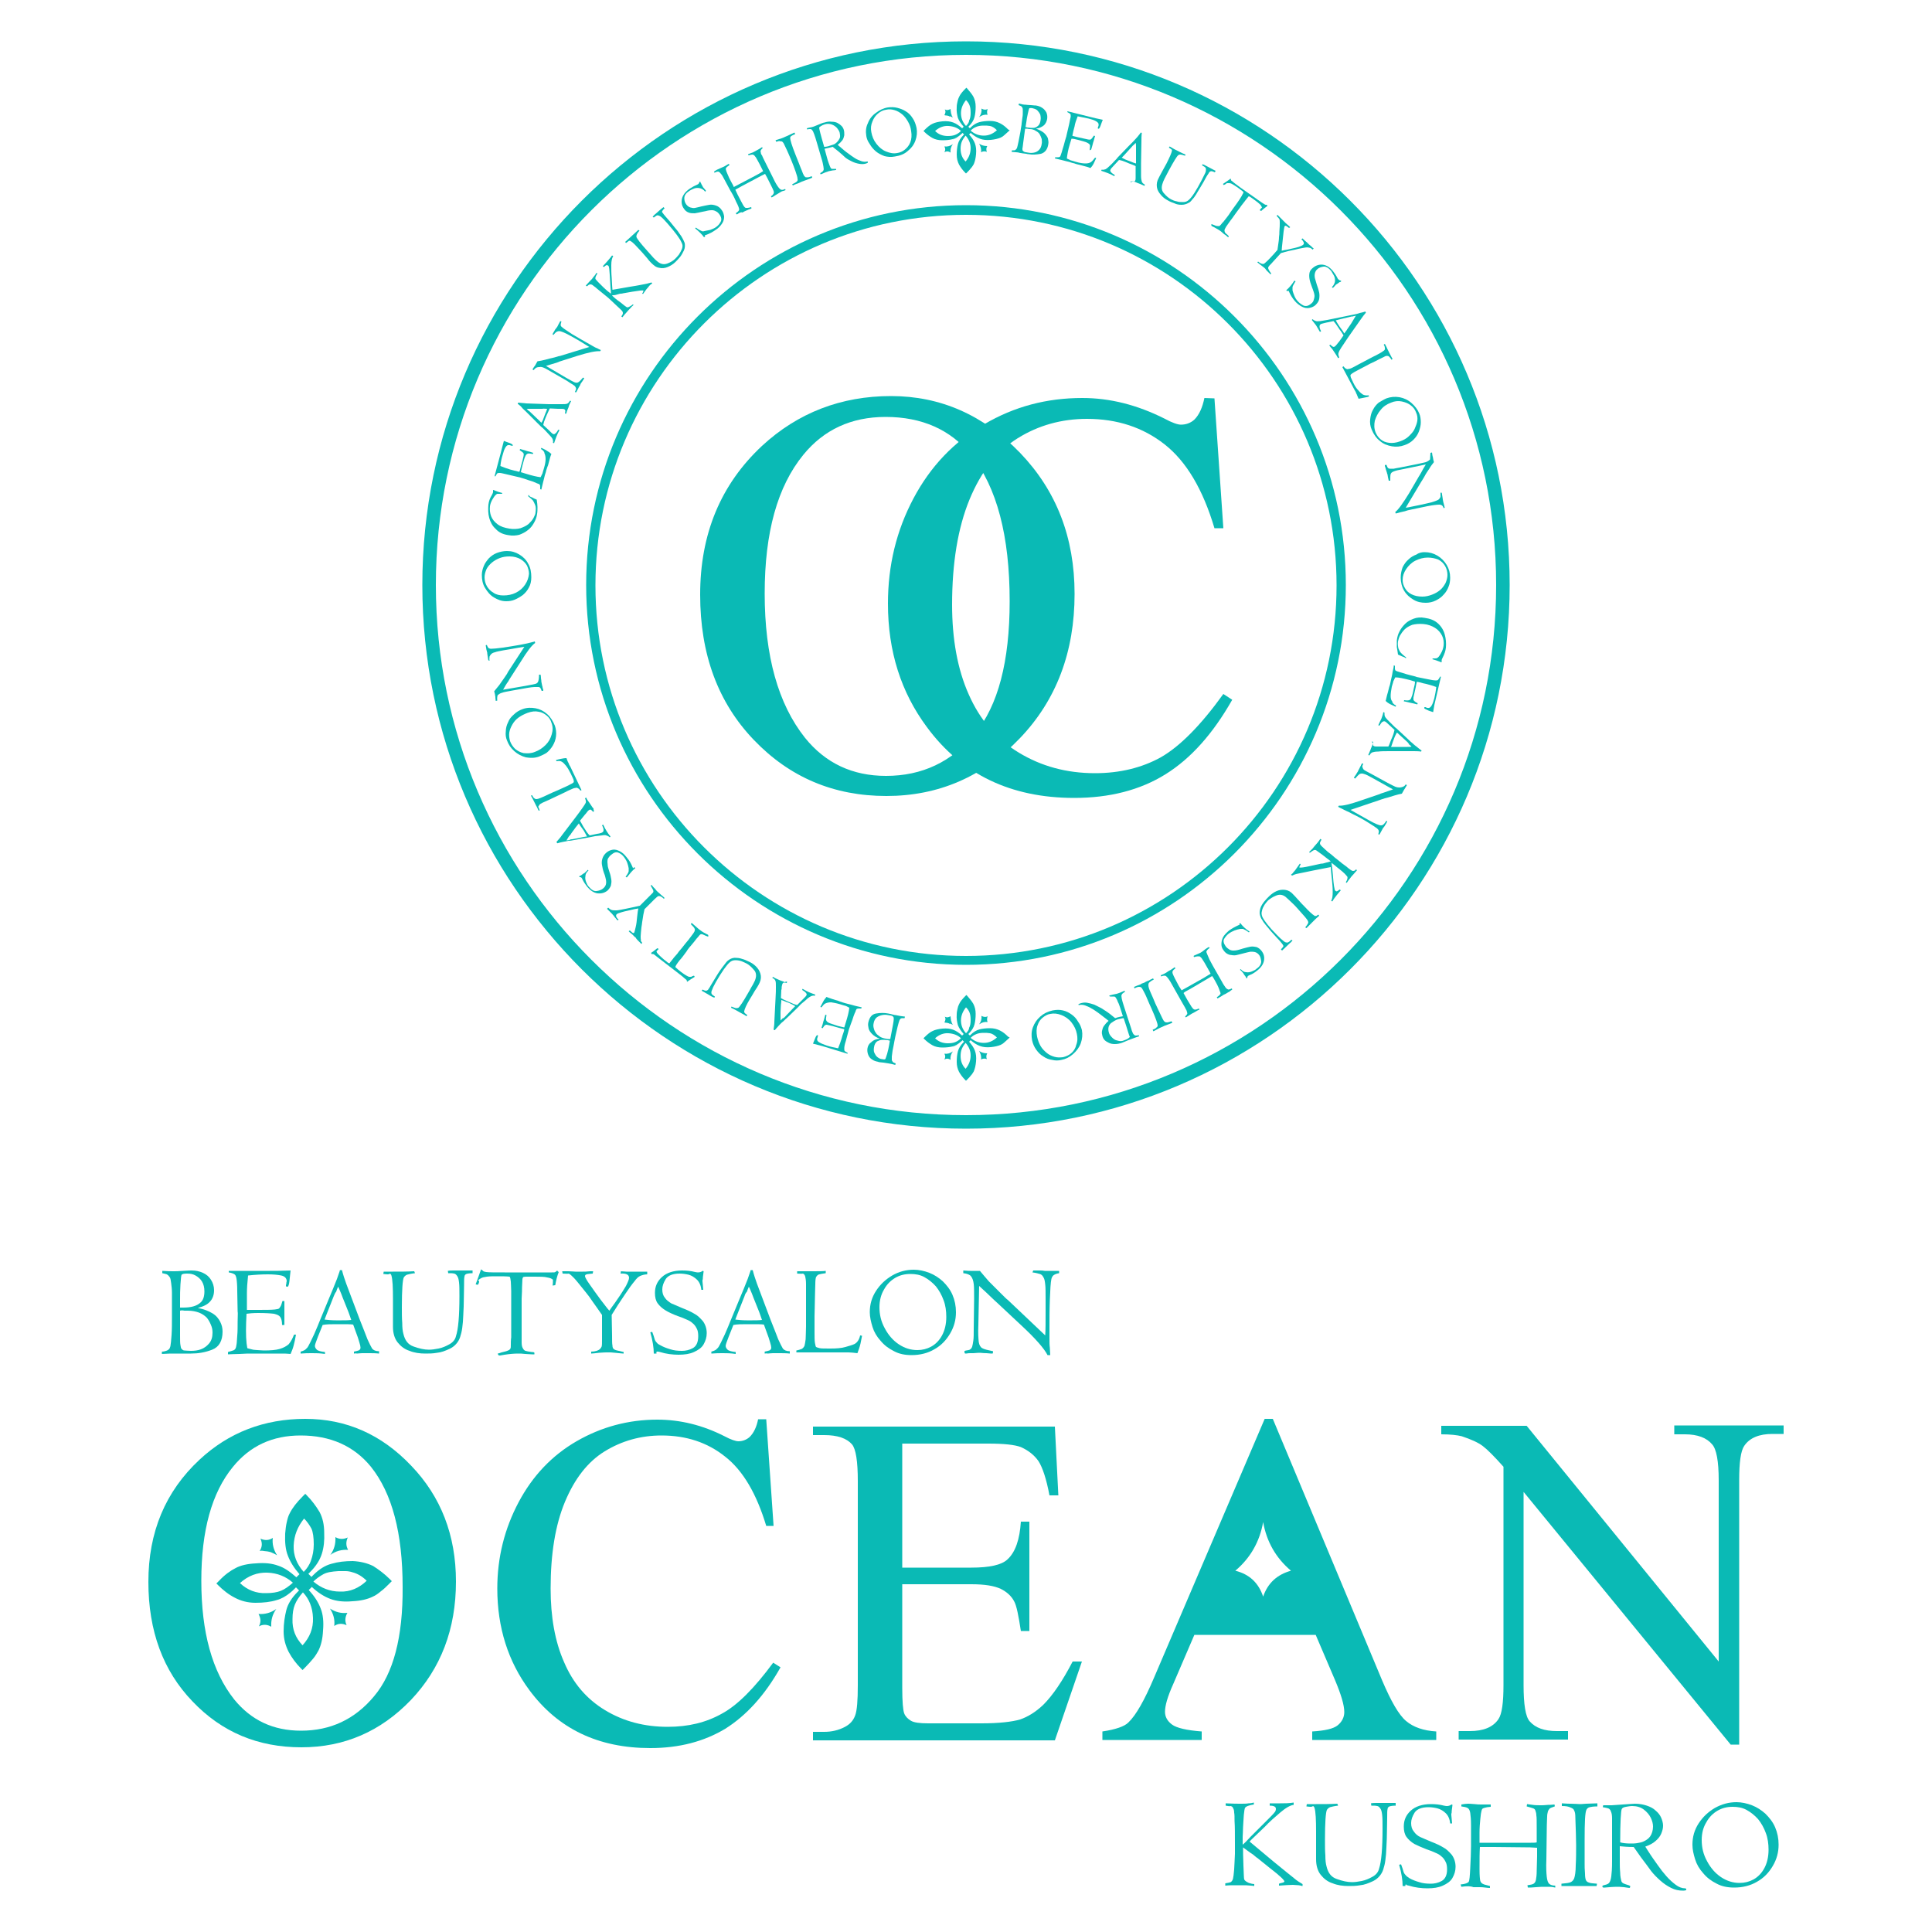 <?xml version="1.0" encoding="utf-8"?>
<!-- Generator: Adobe Illustrator 28.1.0, SVG Export Plug-In . SVG Version: 6.00 Build 0)  -->
<svg version="1.1" id="レイヤー_1" xmlns="http://www.w3.org/2000/svg" xmlns:xlink="http://www.w3.org/1999/xlink" x="0px"
	 y="0px" viewBox="0 0 500 500" style="enable-background:new 0 0 500 500;" xml:space="preserve">
<style type="text/css">
	.st0{fill:#0ABAB5;}
</style>
<g>
	<g>
		<g>
			<g>
				<g>
					<path class="st0" d="M51.2,338.5c1.6,0.3,2.8,0.8,3.8,1.4s1.6,1.4,2,2.2c0.4,0.8,0.6,1.6,0.6,2.5c0,2.4-0.9,4-2.7,4.7
						c-1.8,0.7-3.6,1-5.5,1c-0.2,0-0.5,0-1,0s-0.9,0-1.4,0s-0.8,0-1.1,0c-0.2,0-0.5,0-0.8,0c-0.7,0-1.7,0-3.2,0.1v-0.6
						c0.4,0,0.8-0.1,1.1-0.2c0.3-0.1,0.5-0.2,0.7-0.4c0.2-0.2,0.3-0.4,0.4-0.8c0.1-0.5,0.2-1.5,0.3-2.9c0.1-1.5,0.1-3,0.1-4.6
						c0-1.5,0-2.7,0-3.6s0-1.8,0-2.7c0-0.9-0.1-1.7-0.2-2.5s-0.2-1.4-0.4-1.6c-0.2-0.3-0.4-0.5-0.7-0.7c-0.3-0.1-0.7-0.2-1.2-0.3
						v-0.6c1.2,0.1,2.2,0.1,3.1,0.1c0.2,0,1,0,2.3-0.1c1.4-0.1,2.1-0.1,2.2-0.1c1.1,0,2,0.2,2.9,0.6s1.6,1,2.1,1.8s0.8,1.7,0.8,2.7
						c0,1.1-0.3,2.1-1,2.9C53.7,337.6,52.7,338.1,51.2,338.5z M46.6,336.4v2c0.2,0,0.5,0,0.8,0c1,0,1.9-0.1,2.6-0.3s1.4-0.5,2-1.1
						s0.9-1.5,0.9-2.8c0-1-0.2-1.8-0.6-2.5s-1-1.2-1.7-1.6c-0.7-0.4-1.4-0.5-2.2-0.5c-0.8,0-1.2,0.1-1.4,0.3c-0.1,0.1-0.2,1-0.3,2.5
						S46.6,335.2,46.6,336.4z M46.6,339.2v6.5c0,1.1,0,1.9,0.1,2.4s0.1,0.8,0.3,1c0.2,0.2,0.4,0.4,0.7,0.4c0.3,0,0.9,0.1,1.7,0.1
						c0.9,0,1.8-0.1,2.6-0.4c0.8-0.3,1.5-0.8,2.1-1.5s0.9-1.6,0.9-2.8c0-0.7-0.1-1.3-0.4-2c-0.3-0.7-0.6-1.3-1.1-1.9
						c-0.5-0.5-1.2-1-2-1.3c-0.8-0.3-1.8-0.5-2.9-0.5c-0.3,0-0.6,0-0.9,0C47.3,339.1,46.9,339.1,46.6,339.2z"/>
					<path class="st0" d="M76.1,345.4h0.5c-0.2,1.1-0.4,2.1-0.6,2.8c-0.2,0.8-0.5,1.5-0.8,2.2c-0.4,0-0.9-0.1-1.5-0.1s-1.5,0-2.6,0
						c-0.7,0-1.4,0-2.2,0c-0.8,0-1.1,0-1,0c-0.7,0-1.5,0-2.5,0s-2.1,0-3.4,0.1c-1.3,0-2.3,0.1-3,0.1v-0.6c0.3-0.1,0.7-0.2,1-0.3
						c0.4-0.1,0.6-0.2,0.7-0.3c0.1-0.1,0.2-0.2,0.3-0.4c0.1-0.2,0.1-0.4,0.2-0.9c0.1-0.4,0.1-1.2,0.2-2.3c0.1-1.1,0.1-2.3,0.1-3.7
						c0-1.4,0.1-2.2,0-2.6l-0.1-5.2c0-1.6-0.1-2.7-0.2-3.3c-0.1-0.6-0.3-1-0.5-1.1c-0.3-0.2-0.8-0.4-1.5-0.5c0-0.2,0-0.3,0-0.4h10.6
						c1.2,0,3,0,5.4-0.1c-0.1,0.9-0.2,1.9-0.3,2.8c-0.1,0.9-0.3,1.4-0.5,1.4c-0.3,0-0.4-0.1-0.4-0.2s0-0.3,0.1-0.6
						c0-0.4,0.1-0.6,0.1-0.6c0-0.8-0.5-1.3-1.4-1.5c-1-0.2-2.1-0.3-3.5-0.3c-1.6,0-3.3,0.1-5.1,0.3c-0.2,1.8-0.3,3.4-0.3,4.6
						c0,0.8,0,1.7,0,2.8c0,1.1,0,1.5,0,1.5c0.3,0,1.1,0,2.4,0c2.3,0,3.9,0,4.8-0.1c0.5-0.1,0.8-0.1,1-0.2s0.3-0.3,0.5-0.6
						c0.2-0.3,0.3-0.8,0.5-1.4h0.5c0,1.1,0,2.2,0,3.1s0,1.9,0,3.1H73c0-1-0.2-1.7-0.5-2.1s-0.8-0.6-1.6-0.8
						c-0.8-0.1-2.1-0.2-4.1-0.2c-1.3,0-2.3,0.1-3,0.2l-0.1,2.3c-0.1,2.9,0,5.1,0.3,6.6c0.2,0.1,0.4,0.1,0.7,0.2
						c0.3,0.1,0.5,0.1,0.8,0.2c0.2,0,0.6,0.1,1.1,0.1s1,0.1,1.7,0.1c1.7,0,3.1-0.1,4.1-0.4s1.7-0.7,2.3-1.2
						C75.3,347.2,75.7,346.4,76.1,345.4z"/>
					<path class="st0" d="M91.6,350.3v-0.5c0.5-0.1,0.9-0.2,1.2-0.3c0.3-0.1,0.5-0.4,0.5-0.7c0-0.3-0.1-0.8-0.3-1.4
						c-0.2-0.6-0.3-1-0.4-1.3l-1.2-3.3c-0.6-0.1-1.7-0.1-3.1-0.1H87c-1.3,0-2.5,0-3.5,0.2l-1.2,3c-0.5,1.3-0.8,2.1-0.8,2.4
						c0,0.4,0.2,0.7,0.5,1s1.1,0.5,2.1,0.6v0.5c-1.3-0.2-2.4-0.2-3.3-0.2s-1.9,0-3,0.1v-0.5c0.7-0.2,1.2-0.4,1.5-0.8
						c0.3-0.2,0.6-0.8,1-1.6c0.4-0.9,0.9-1.8,1.3-2.8s0.8-1.8,1-2.4l2.6-6.3c0.3-0.8,0.7-1.6,1-2.4s0.7-1.7,1-2.5s0.5-1.5,0.7-2
						c0-0.1,0-0.2,0.1-0.3h0.5c0.3,1.2,0.7,2.4,1.1,3.5l3.5,9.3c0.9,2.3,1.6,4,2,5.1c0.5,1.1,0.9,1.9,1.2,2.4
						c0.3,0.4,0.9,0.7,1.8,0.7v0.6c-0.9-0.1-1.8-0.1-2.6-0.1c-0.7,0-1.3,0-1.8,0c-0.6,0-1,0.1-1.3,0.1
						C92,350.2,91.8,350.3,91.6,350.3z M86.4,335.4l-1.9,4.8c-0.3,0.7-0.4,1.1-0.5,1.3c0.8,0.1,1.8,0.2,2.9,0.2h1.5
						c0.9,0,1.7,0,2.5-0.1c-0.4-1.1-0.6-1.8-0.7-2l-1.2-3c-0.1-0.3-0.4-0.9-0.7-1.8c-0.4-0.9-0.6-1.5-0.8-1.8
						c-0.2,0.5-0.4,0.9-0.5,1.3C86.7,334.6,86.6,335,86.4,335.4z"/>
					<path class="st0" d="M99.2,329.7l0.1-0.6c0.5,0,1.3,0,2.4,0c1.9,0,3.7,0,5.5-0.1l0.2,0.5c-1,0.1-1.7,0.3-2.1,0.4
						c-0.4,0.2-0.6,0.4-0.8,0.7c-0.3,0.6-0.5,3.2-0.5,7.7c0,1.6,0,2.9,0.1,4.1c0,1.2,0.1,2.1,0.3,2.8c0.4,1.7,1.2,2.8,2.7,3.3
						c1.4,0.5,2.7,0.8,3.9,0.8c0.7,0,1.5-0.1,2.5-0.3c1-0.2,1.9-0.6,2.8-1.1s1.5-1.2,1.7-2.1c0.6-1.8,0.9-5.2,0.9-10.4
						c0-1.5,0-2.7-0.1-3.5s-0.2-1.3-0.5-1.7c-0.2-0.3-0.5-0.6-0.8-0.6c-0.3-0.1-0.8-0.1-1.5-0.1l-0.1-0.6c0.5-0.1,1-0.1,1.6-0.1
						c2.4,0,4,0,4.8,0v0.7c-0.8,0-1.3,0.1-1.6,0.2c-0.3,0.1-0.5,0.4-0.5,0.7c-0.1,0.3-0.1,1.1-0.1,2.2c0,2.1-0.1,3.9-0.1,5.5
						c-0.1,1.6-0.1,2.9-0.2,4c-0.1,1-0.2,2-0.4,2.8c-0.2,0.8-0.4,1.5-0.7,2c-0.5,0.9-1.3,1.7-2.4,2.2s-2.1,0.9-3.2,1
						c-1.1,0.2-2.1,0.2-3,0.2c-1.5,0-2.9-0.2-4.1-0.7c-1.3-0.4-2.3-1.2-3.1-2.2c-0.8-1-1.2-2.4-1.2-4c0-0.4,0-1.5,0-3.2
						c0-1.8,0-3.1,0-4c0-3-0.1-5.1-0.4-6.1c-0.1-0.3-0.2-0.4-0.4-0.5C100.7,329.9,100.1,329.8,99.2,329.7z"/>
					<path class="st0" d="M123.7,332.5l-0.6-0.1c0.5-1.4,1-2.7,1.4-3.9c0.3,0.2,0.5,0.4,0.6,0.5s0.4,0.1,0.7,0.2
						c0.7,0.1,2.3,0.1,4.8,0.1h8.3c0.2,0,0.9,0,2,0s1.8,0,1.9,0c0.5,0,0.8,0,0.9-0.1c0.2-0.1,0.3-0.2,0.5-0.4
						c0.1,0.2,0.2,0.3,0.4,0.4c-0.4,1-0.7,2.2-0.9,3.4l-0.7,0.1c0.1-0.4,0.1-0.9,0.1-1.5c-0.3-0.3-0.8-0.5-1.5-0.6
						c-0.7-0.2-1.8-0.2-3.3-0.2c-1.1,0-1.8,0-2.2,0s-0.6,0.1-0.7,0.1c-0.1,0.1-0.1,0.2-0.2,0.5l-0.1,2.2c0,0.4,0,1.3-0.1,2.9
						c0,0.4,0,1.5,0,3.2c0,1.8,0,3.3,0,4.6c0,1.6,0,2.8,0,3.5s0.1,1.2,0.3,1.5c0.2,0.4,0.4,0.6,0.7,0.7s0.9,0.2,1.6,0.3
						c0.5,0,0.7,0.1,0.7,0.2c0,0.2,0,0.3,0,0.4c-0.2,0-0.4,0-0.6,0c-0.7,0-1.3-0.1-1.8-0.1c-0.7-0.1-1.3-0.1-1.8-0.1
						c-1.1,0-2.2,0.1-3.5,0.3c-0.7,0.1-1.1,0.2-1.2,0.2c-0.2,0-0.3,0-0.4-0.1c-0.1-0.1-0.1-0.2-0.2-0.4c0.1,0,0.5-0.1,1-0.3
						c0.8-0.2,1.3-0.3,1.7-0.5c0.3-0.1,0.5-0.3,0.6-0.5s0.1-0.5,0.1-1s0-1.2,0.1-1.9c0,0.1,0-0.6,0-2s0-2.4,0-2.9c0-0.6,0-1.3,0-2.1
						c0-2.4,0-4,0-5s-0.1-1.8-0.1-2.4c-0.1-0.6-0.1-1-0.3-1.3c-0.9-0.1-2-0.1-3.1-0.1c-1.2,0-2.1,0-2.8,0.1
						c-0.7,0.1-1.2,0.2-1.5,0.4c-0.4,0.2-0.6,0.4-0.8,0.6C124.2,331.5,124,331.9,123.7,332.5z"/>
					<path class="st0" d="M145.6,329.6l-0.1-0.6h1.6c0.8,0,1.4,0.1,1.8,0.1c0.4,0,0.6,0,0.7,0c0.3,0,0.7,0,1.2,0s1.1,0,1.9-0.1h0.8
						l-0.1,0.6c-0.8,0.1-1.3,0.1-1.6,0.2s-0.4,0.2-0.4,0.5c0,0.2,0.4,1,1.2,2.1c0.8,1.2,1.8,2.5,2.8,3.9c1.1,1.4,1.8,2.4,2.3,2.9
						c0.3-0.4,0.8-1.2,1.5-2.1l1.3-1.9c0.4-0.6,0.9-1.4,1.5-2.4c0.5-1,0.8-1.7,0.8-2.1c0-0.8-0.7-1.2-2.2-1.1l0.1-0.6l1.4,0.1
						c0.1,0,0.5,0,1.1,0s1,0,1.1,0c0.2,0,0.7,0,1.6,0s1.5,0,1.6,0v0.7c-0.7,0-1.3,0.2-1.8,0.4c-0.5,0.2-1,0.7-1.5,1.4
						c-0.6,0.7-1.4,1.8-2.4,3.3l-1.8,2.7l-1.7,2.7l0.1,5.3c0,1.3,0,2.2,0.1,2.6c0,0.4,0.1,0.7,0.3,0.9c0.1,0.1,0.4,0.3,0.9,0.4
						c0.4,0.1,1,0.2,1.7,0.4v0.4c0.1,0-0.3,0-1.2-0.1l-1-0.1c-0.4,0-0.8-0.1-1.1-0.1H157c-0.2,0-0.8,0-2,0.1c-0.9,0.1-1.6,0.2-2,0.2
						v-0.5c1.1,0,1.9-0.3,2.3-0.7c0.2-0.2,0.3-0.4,0.4-0.6c0.1-0.3,0.1-0.9,0.1-1.8s0-2.4,0-4.4c0-1.1,0-1.8,0-2l-1.4-2
						c-0.7-1-1.3-1.8-1.9-2.7c-0.6-0.8-1.1-1.4-1.5-1.9c-1.2-1.5-2-2.5-2.5-3s-0.9-0.9-1.3-1.1C146.9,329.7,146.3,329.6,145.6,329.6
						z"/>
					<path class="st0" d="M169.9,350.3h-0.7c0-1.5-0.3-3.4-0.9-5.5c0.3-0.1,0.4-0.1,0.5-0.1c0.3,0.8,0.5,1.4,0.6,1.8s0.3,0.7,0.6,1
						c0.2,0.3,0.6,0.5,1,0.7c0.7,0.4,1.5,0.7,2.5,1c0.9,0.3,1.9,0.4,3,0.4c0.9,0,1.9-0.2,2.8-0.7c0.9-0.5,1.4-1.5,1.4-3.1
						c0-0.8-0.1-1.5-0.4-2c-0.3-0.6-0.6-1-1.1-1.4c-0.4-0.4-1-0.7-1.5-0.9c-0.6-0.3-1.4-0.6-2.3-0.9c-1.3-0.5-2.4-1-3.2-1.5
						s-1.5-1.1-2-1.8s-0.7-1.6-0.7-2.7c0-1.7,0.6-3,1.8-4.1s3-1.7,5.2-1.7c1.2,0,2.3,0.1,3.4,0.4c0.4,0.1,0.7,0.1,0.8,0.1
						c0.3,0,0.7-0.1,1-0.3l0.1-0.1c0.1,0,0.2,0,0.3,0.1c0,0.3-0.1,0.5-0.1,0.8c0,0.2-0.1,0.5-0.1,0.8s0,0.5-0.1,0.7
						c0,0.2,0,0.3,0,0.3c0.1,1.3,0.2,2.1,0.2,2.2h-0.5c-0.1-1.1-0.5-2-1.1-2.6s-1.4-1.1-2.2-1.3c-0.8-0.2-1.6-0.3-2.3-0.3
						c-1.8,0-3,0.5-3.6,1.4c-0.6,1-0.9,1.8-0.9,2.7c0,0.9,0.2,1.6,0.7,2.2c0.4,0.6,1,1,1.6,1.4c0.7,0.3,1.6,0.7,2.8,1.2
						c1.3,0.5,2.4,1,3.2,1.5c0.8,0.4,1.5,1.1,2.2,1.9c0.6,0.8,1,1.9,1,3.1c0,1.1-0.3,2-0.8,2.9s-1.4,1.5-2.5,2s-2.4,0.7-4,0.7
						c-1.5,0-3.2-0.2-4.8-0.7c-0.3-0.1-0.5-0.1-0.5-0.1C169.9,349.7,169.8,349.9,169.9,350.3z"/>
					<path class="st0" d="M197.9,350.3v-0.5c0.5-0.1,0.9-0.2,1.2-0.3s0.5-0.4,0.5-0.7c0-0.3-0.1-0.8-0.3-1.4s-0.3-1-0.4-1.3
						l-1.2-3.3c-0.6-0.1-1.7-0.1-3.1-0.1h-1.3c-1.3,0-2.5,0-3.5,0.2l-1.2,3c-0.5,1.3-0.8,2.1-0.8,2.4c0,0.4,0.2,0.7,0.5,1
						s1.1,0.5,2.1,0.6v0.5c-1.3-0.2-2.4-0.2-3.3-0.2c-0.9,0-1.9,0-3,0.1v-0.5c0.7-0.2,1.2-0.4,1.5-0.8c0.3-0.2,0.6-0.8,1-1.6
						c0.4-0.9,0.9-1.8,1.3-2.8c0.4-1,0.8-1.8,1-2.4l2.6-6.3c0.3-0.8,0.7-1.6,1-2.4s0.7-1.7,1-2.5s0.5-1.5,0.7-2c0-0.1,0-0.2,0.1-0.3
						h0.5c0.3,1.2,0.7,2.4,1.1,3.5l3.5,9.3c0.9,2.3,1.6,4,2,5.1c0.5,1.1,0.9,1.9,1.2,2.4c0.3,0.4,0.9,0.7,1.8,0.7v0.6
						c-0.9-0.1-1.8-0.1-2.6-0.1c-0.7,0-1.3,0-1.8,0c-0.6,0-1,0.1-1.3,0.1C198.3,350.2,198.1,350.3,197.9,350.3z M192.7,335.4
						l-1.9,4.8c-0.3,0.7-0.4,1.1-0.5,1.3c0.8,0.1,1.8,0.2,2.9,0.2h1.5c0.9,0,1.7,0,2.5-0.1c-0.4-1.1-0.6-1.8-0.7-2l-1.2-3
						c-0.1-0.3-0.4-0.9-0.7-1.8c-0.4-0.9-0.6-1.5-0.8-1.8c-0.2,0.5-0.4,0.9-0.5,1.3C193,334.6,192.8,335,192.7,335.4z"/>
					<path class="st0" d="M206.3,329.6V329c1.4,0,2.3,0,2.7,0s0.8,0,1.1,0c1.8,0,3.1,0,3.6-0.1v0.6c-0.8,0.1-1.3,0.2-1.7,0.3
						c-0.4,0.1-0.6,0.4-0.8,0.7c-0.1,0.2-0.2,0.8-0.2,1.8s-0.1,2.2-0.1,3.7c0,1.7-0.1,3.2-0.1,4.6s0,2.8,0,4.1c0,1.2,0,2.2,0.1,2.8
						c0.1,0.6,0.2,1,0.3,1.1c0.2,0.1,0.5,0.2,0.9,0.3c0.4,0.1,1.4,0.1,2.8,0.1c1.6,0,2.9-0.1,3.9-0.4s1.8-0.5,2.4-0.8
						c0.7-0.4,1.2-1.2,1.4-2.2l0.5,0.1c-0.1,0.5-0.2,1.1-0.4,2s-0.5,1.7-0.8,2.5c-0.9-0.1-1.7-0.2-2.3-0.2c-0.3,0-0.7,0-0.9,0
						c-0.3,0-0.6,0-1,0h-11.6v-0.5c0.6-0.1,1.1-0.3,1.4-0.4c0.3-0.2,0.5-0.4,0.7-0.8c0.1-0.4,0.2-0.9,0.3-1.7c0-0.8,0.1-1.9,0.1-3.3
						V336c0-1.6,0-2.9,0-3.7c0-0.8-0.1-1.5-0.2-1.9s-0.3-0.7-0.6-0.8C207.4,329.7,207,329.6,206.3,329.6z"/>
					<path class="st0" d="M225.1,339.6c0-2,0.5-3.8,1.6-5.5s2.5-3,4.2-4s3.6-1.5,5.6-1.5c1.3,0,2.7,0.3,4,0.8s2.5,1.3,3.5,2.2
						c1,1,1.9,2.1,2.5,3.5s0.9,2.9,0.9,4.5c0,2-0.5,3.8-1.5,5.5s-2.3,3.1-4.1,4.1c-1.7,1-3.7,1.5-5.9,1.5c-1.7,0-3.2-0.3-4.5-1
						c-1.4-0.7-2.5-1.5-3.5-2.7c-1-1.1-1.7-2.3-2.1-3.6C225.4,342.1,225.1,340.8,225.1,339.6z M227.6,338.3c0,1.9,0.4,3.7,1.4,5.5
						c0.9,1.7,2.1,3.1,3.6,4.1s3.1,1.5,4.8,1.5c1.3,0,2.5-0.3,3.6-0.9s2.1-1.6,2.8-2.9s1.1-2.9,1.1-4.8c0-1.5-0.2-3-0.7-4.3
						c-0.5-1.4-1.2-2.6-2-3.6c-0.9-1-1.9-1.8-3-2.4s-2.3-0.8-3.6-0.8c-1.4,0-2.7,0.3-3.9,1s-2.2,1.7-2.9,3
						C228,335,227.6,336.6,227.6,338.3z"/>
					<path class="st0" d="M249.3,329.5v-0.7c1,0.1,1.6,0.1,1.9,0.1c0.3,0,0.6,0,1,0h1.4c0.7,0.8,1.4,1.7,2.3,2.7
						c0.9,0.9,1.9,1.9,3,3s1.7,1.7,1.9,1.8l9.7,9.2c0.1-1.4,0.1-3.5,0.1-6.2v-3.2c0-1.7,0-3-0.1-3.8c-0.1-0.9-0.2-1.5-0.5-1.9
						c-0.2-0.4-0.5-0.7-0.9-0.8c-0.4-0.1-1-0.3-1.9-0.4l0.2-0.5c0.2,0,0.4,0,0.8,0c0.3,0,0.7,0,1,0s0.7,0,1.2,0.1c0.3,0,0.6,0,0.9,0
						s0.5,0,0.7,0h2.1v0.6c-0.7,0.1-1.1,0.3-1.4,0.5s-0.5,0.6-0.6,1c-0.2,0.9-0.3,2.7-0.4,5.3c-0.1,2.6-0.1,5.1-0.1,7.5
						c0,0.9,0,1.8,0,2.7s0,1.6,0.1,2.3c0,0.7,0.1,1.3,0.1,1.9h-0.7c-0.8-1.6-3-4.2-6.9-7.8l-6.2-5.8c-0.2-0.2-0.7-0.6-1.5-1.4
						s-1.8-1.7-3.1-2.9l-0.2,10.1c-0.1,2.1,0,3.5,0.1,4.4c0.1,0.8,0.5,1.4,0.9,1.6c0.5,0.3,1.4,0.5,2.8,0.8c0,0.2,0,0.4-0.1,0.6
						c-0.2,0-0.7,0-1.6-0.1c-0.9,0-1.4-0.1-1.6-0.1c-0.2,0-0.8,0-1.8,0.1c-0.2,0-0.4,0-0.7,0s-0.7,0-1.2,0.1c-0.2,0-0.3,0-0.3-0.1
						c-0.1-0.1-0.1-0.2-0.1-0.3c0-0.2,0-0.3,0.1-0.3s0.2-0.1,0.4-0.1c0.5-0.1,0.8-0.1,1-0.3c0.2-0.1,0.4-0.4,0.5-0.7
						c0.1-0.3,0.2-0.9,0.3-1.6s0.1-1.7,0.1-2.9l0.1-7.9c0-1.7,0-3-0.1-3.8s-0.3-1.5-0.7-2C251,329.9,250.3,329.6,249.3,329.5z"/>
				</g>
			</g>
			<g>
				<g>
					<path class="st0" d="M317.2,467.3v-0.6c1.8,0.1,3.1,0.1,3.9,0.1s1.5,0,2-0.1c0.5,0,1-0.1,1.4-0.2v0.5c-1.3,0.2-2.1,0.5-2.3,0.9
						c-0.1,0.2-0.2,0.8-0.3,1.8c-0.1,1-0.1,2-0.2,3.2c0,1.1-0.1,2-0.1,2.5v2c0.4-0.3,1.1-1,2-2l4-4c1.2-1.2,1.9-1.9,2.2-2.3
						c0.3-0.3,0.4-0.6,0.4-1c0-0.5-0.5-0.8-1.6-0.8v-0.6h2.7c1.1,0,2.3,0,3.5-0.2v0.6c-0.9,0.1-2.1,0.8-3.5,2s-2.8,2.4-4,3.7
						L325,475c-0.6,0.6-1.2,1.1-1.6,1.6l6.1,5.1c2.7,2.2,4.4,3.6,5.3,4.3c0.8,0.7,1.6,1.2,2.3,1.6v0.5c-0.1,0-0.2,0-0.4-0.1
						c-0.2,0-0.4-0.1-0.6-0.1c-0.5,0-1-0.1-1.5-0.1c-0.9,0-2.1,0.1-3.6,0.2v-0.5c0.1,0,0.2-0.1,0.3-0.1c0.1,0,0.2-0.1,0.4-0.1
						c0.4-0.1,0.7-0.2,0.7-0.4c0-0.3-1.2-1.5-3.7-3.4l-3.1-2.5c-0.4-0.3-0.7-0.5-0.9-0.7c-0.2-0.2-0.6-0.5-1.1-0.8
						c-0.5-0.4-1-0.7-1.5-1.1c-0.1-0.1-0.3-0.2-0.4-0.3c0,1,0,2.5,0.1,4.7s0.1,3.3,0.2,3.6c0.2,0.4,0.6,0.6,1.2,0.9
						c0.6,0.2,1.1,0.3,1.4,0.3v0.5c-0.4-0.1-1.1-0.1-2.2-0.2c-0.6,0-1.4,0-2.6,0c-1,0-1.9,0-2.7,0.1v-0.6c0.7-0.1,1.1-0.2,1.4-0.3
						c0.3-0.2,0.5-0.5,0.6-0.9s0.2-1.2,0.3-2.4c0.1-1.2,0.1-2.5,0.2-4c0-1.4,0-2.3,0-2.6c0-2.6,0-4.6-0.1-5.9c0-1,0-1.7-0.1-2.2
						c0-0.5-0.1-0.9-0.3-1.2c-0.1-0.3-0.3-0.4-0.6-0.5C318.2,467.5,317.8,467.4,317.2,467.3z"/>
					<path class="st0" d="M338.1,467.5l0.1-0.6c0.5,0,1.3,0,2.4,0c1.9,0,3.7,0,5.5-0.1l0.2,0.5c-1,0.1-1.7,0.3-2.1,0.4
						c-0.4,0.2-0.6,0.4-0.8,0.7c-0.3,0.6-0.5,3.2-0.5,7.7c0,1.6,0,2.9,0.1,4.1c0,1.2,0.1,2.1,0.3,2.8c0.4,1.7,1.2,2.8,2.7,3.3
						c1.4,0.5,2.7,0.8,3.9,0.8c0.7,0,1.5-0.1,2.5-0.3c1-0.2,1.9-0.6,2.8-1.1s1.5-1.2,1.7-2.1c0.6-1.8,0.9-5.2,0.9-10.4
						c0-1.5,0-2.7-0.1-3.5s-0.2-1.3-0.5-1.7c-0.2-0.3-0.5-0.6-0.8-0.6c-0.3-0.1-0.8-0.1-1.5-0.1l-0.1-0.6c0.5-0.1,1-0.1,1.6-0.1
						c2.4,0,4,0,4.8,0v0.7c-0.8,0-1.3,0.1-1.6,0.2s-0.5,0.4-0.5,0.7c-0.1,0.3-0.1,1.1-0.1,2.2c0,2.1-0.1,3.9-0.1,5.5
						c-0.1,1.6-0.1,2.9-0.2,4c-0.1,1-0.2,2-0.4,2.8c-0.2,0.8-0.4,1.5-0.7,2c-0.5,0.9-1.3,1.7-2.4,2.2s-2.1,0.9-3.2,1
						c-1.1,0.2-2.1,0.2-3,0.2c-1.5,0-2.9-0.2-4.1-0.7c-1.3-0.4-2.3-1.2-3.1-2.2c-0.8-1-1.2-2.4-1.2-4c0-0.4,0-1.5,0-3.2
						c0-1.8,0-3.1,0-4c0-3-0.1-5.1-0.4-6.1c-0.1-0.3-0.2-0.4-0.4-0.5C339.5,467.7,339,467.6,338.1,467.5z"/>
					<path class="st0" d="M363.7,488.1H363c0-1.5-0.3-3.4-0.9-5.5c0.3-0.1,0.4-0.1,0.5-0.1c0.3,0.8,0.5,1.4,0.6,1.8s0.3,0.7,0.6,1
						c0.2,0.3,0.6,0.5,1,0.8c0.7,0.4,1.5,0.7,2.5,1c0.9,0.3,1.9,0.4,3,0.4c0.9,0,1.9-0.2,2.8-0.7s1.4-1.5,1.4-3c0-0.8-0.1-1.5-0.4-2
						c-0.3-0.6-0.6-1-1.1-1.4c-0.4-0.4-1-0.7-1.5-0.9c-0.6-0.3-1.4-0.6-2.3-0.9c-1.3-0.5-2.4-1-3.2-1.4c-0.8-0.5-1.5-1.1-2-1.8
						c-0.5-0.7-0.7-1.6-0.7-2.7c0-1.7,0.6-3,1.8-4.1c1.2-1.1,3-1.7,5.2-1.7c1.2,0,2.3,0.1,3.4,0.4c0.4,0.1,0.7,0.1,0.8,0.1
						c0.3,0,0.7-0.1,1-0.3l0.1-0.1c0.1,0,0.2,0,0.3,0.1c0,0.3-0.1,0.5-0.1,0.8c0,0.2-0.1,0.5-0.1,0.8s0,0.5-0.1,0.7
						c0,0.2,0,0.3,0,0.3c0.1,1.3,0.2,2.1,0.2,2.2h-0.5c-0.1-1.1-0.5-2-1.1-2.6s-1.4-1.1-2.2-1.3c-0.8-0.2-1.6-0.3-2.3-0.3
						c-1.8,0-3,0.5-3.6,1.4c-0.6,1-0.9,1.8-0.9,2.7c0,0.9,0.2,1.6,0.7,2.2c0.4,0.6,1,1.1,1.6,1.4c0.7,0.3,1.6,0.7,2.8,1.2
						c1.3,0.5,2.4,1,3.2,1.5c0.8,0.4,1.5,1.1,2.2,1.9c0.6,0.8,1,1.9,1,3.1c0,1.1-0.3,2-0.8,2.9s-1.4,1.5-2.5,2s-2.4,0.7-4,0.7
						c-1.5,0-3.2-0.2-4.8-0.7c-0.3-0.1-0.5-0.1-0.5-0.1C363.8,487.5,363.7,487.7,363.7,488.1z"/>
					<path class="st0" d="M378.2,488.3l-0.2-0.6c1.2-0.1,1.9-0.4,2.1-0.7c0.2-0.3,0.3-1.5,0.4-3.6c0.1-2.2,0.2-4,0.2-5.6v-5.4
						c0-1.5-0.1-2.5-0.2-3.2c-0.1-0.6-0.3-1.1-0.7-1.3c-0.3-0.2-0.9-0.3-1.6-0.4V467c0.6-0.1,1.2-0.2,1.7-0.2c0.2,0,0.7,0,1.7,0.1
						c0.7,0.1,1.3,0.1,1.8,0.1h2.4c0,0.2,0,0.4,0,0.6l-0.9,0.1c-0.5,0.1-0.9,0.2-1.1,0.3c-0.2,0.1-0.3,0.3-0.4,0.7
						c-0.1,0.3-0.2,1-0.3,2.1c-0.1,1-0.2,2.2-0.2,3.5c0,1.1,0,2,0,2.6h7.8c3,0,4.8,0,5.5,0s1.2,0,1.5-0.1v-3.5c0-1.9,0-3.1-0.1-3.5
						c0-0.5-0.1-0.8-0.2-1.1c-0.1-0.4-0.3-0.6-0.6-0.7c-0.3-0.1-0.9-0.3-1.7-0.5l0.1-0.6c0.5,0.1,1,0.1,1.5,0.2
						c0.6,0.1,1.4,0.1,2.2,0.1c0.2,0,0.8,0,1.7-0.1c1,0,1.5-0.1,1.7-0.1l0.1,0.5c-0.2,0-0.3,0.1-0.3,0.1c-0.4,0.1-0.8,0.3-1,0.4
						c-0.2,0.2-0.4,0.5-0.5,0.8c-0.1,0.4-0.2,0.8-0.2,1.3s-0.1,1.7-0.1,3.5l-0.1,7.6c-0.1,2.1,0,3.6,0.1,4.5s0.3,1.5,0.6,1.8
						c0.3,0.3,0.9,0.5,1.6,0.5v0.5c-0.4-0.1-1-0.2-1.6-0.2c-0.4,0-0.8,0-1.4,0c-0.2,0-0.9,0-2,0.1c-0.9,0.1-1.6,0.1-2.1,0.1
						l-0.1-0.6c0.7-0.1,1.3-0.2,1.6-0.4c0.3-0.2,0.5-0.5,0.6-1s0.2-1.3,0.2-2.4l0.1-3.7v-2.2l-1.8-0.1l-9.4-0.1H383
						c-0.1,1.3-0.1,3.2-0.1,5.8c0,1.6,0.1,2.6,0.2,3c0.1,0.2,0.2,0.4,0.3,0.5c0.1,0.1,0.4,0.3,0.7,0.4c0.3,0.1,0.8,0.2,1.5,0.4v0.5
						c-0.2,0-0.6,0-1.2-0.1s-1.1-0.1-1.7-0.1c-0.5,0-1,0-1.4,0C380.6,488.1,379.6,488.1,378.2,488.3z"/>
					<path class="st0" d="M404.2,467.4v-0.7c1.2,0.1,2,0.1,2.3,0.1c1.1,0,1.9,0.1,2.3,0.1c0.1,0,0.7,0,1.7-0.1c1,0,2-0.1,2.9-0.1
						v0.8c-1,0-1.6,0.1-2,0.2s-0.6,0.3-0.8,0.6c-0.4,0.7-0.5,3.3-0.5,7.9c0,3.2,0,5.2,0,6s0,1.7,0.1,2.7c0,0.8,0.1,1.3,0.2,1.6
						c0.1,0.3,0.4,0.6,0.8,0.7c0.4,0.2,1.1,0.2,2.1,0.3l-0.1,0.6c-0.2,0-0.5,0-0.9,0c-0.5,0-0.9,0-1.4,0s-0.9,0-1.1,0
						c-0.3,0-0.6,0-0.9,0c-0.5,0-0.9,0-1.2,0c-0.3,0-0.8,0-1.3,0s-1,0-1.5,0c-0.4,0-0.7,0-0.8,0v-0.6c1.2-0.1,2-0.2,2.4-0.4
						c0.4-0.2,0.7-0.5,0.9-1c0.2-0.6,0.4-1.7,0.4-3.4c0.1-1.7,0.1-3.4,0.1-5.2c0-1.7-0.1-4-0.2-7.1c0-0.9-0.1-1.5-0.3-1.8
						c-0.1-0.4-0.4-0.6-0.9-0.8C405.9,467.5,405.2,467.4,404.2,467.4z"/>
					<path class="st0" d="M424.7,480.7l-1.9-2.7c-1.5,0-2.7-0.1-3.6-0.2v4c0,0.8,0,1.8,0.1,2.8c0,1,0.2,1.8,0.3,2.2
						c0.1,0.3,0.2,0.4,0.5,0.6c0.2,0.1,0.7,0.3,1.4,0.5c0.2,0.1,0.4,0.1,0.4,0.3c0,0.2-0.1,0.4-0.2,0.4c-0.2,0-0.6-0.1-1.4-0.2
						c-0.9-0.1-1.5-0.1-1.7-0.1c-1.1,0-2.2,0.1-3.3,0.2c-0.1,0-0.2,0-0.3,0c-0.2,0-0.3-0.1-0.3-0.3c0-0.1,0-0.2,0.1-0.2
						c0.1-0.1,0.3-0.1,0.6-0.2c0.5-0.1,0.9-0.3,1.1-0.6c0.2-0.3,0.4-0.8,0.5-1.6s0.2-2,0.2-3.8v-7.3c0-1.8,0-3.1,0-3.9
						s-0.1-1.4-0.3-1.8c-0.1-0.4-0.4-0.7-0.7-0.8c-0.3-0.1-0.8-0.2-1.4-0.3l0.1-0.5c0.6,0,1.3,0,2.2,0c0.3,0,1.2-0.1,2.9-0.2
						c1.7-0.1,2.7-0.2,3.1-0.2c1.2,0,2.2,0.2,3.1,0.5s1.7,0.7,2.3,1.3c0.6,0.5,1.1,1.1,1.4,1.8c0.3,0.7,0.5,1.4,0.5,2.1
						s-0.2,1.4-0.5,2.1s-0.8,1.3-1.5,1.9s-1.5,1-2.6,1.4l0.7,1.1c1,1.6,1.9,2.8,2.6,3.8s1.4,1.9,2.2,2.8c0.8,0.9,1.6,1.6,2.4,2.2
						s1.6,0.9,2.4,0.9c0.2,0,0.3,0.1,0.3,0.3c0,0.1,0,0.2-0.1,0.2s-0.3,0.1-0.7,0.1c-1.1,0-2.1-0.2-3.1-0.7s-1.9-1.1-2.8-1.9
						s-1.7-1.6-2.4-2.5C426.5,483.1,425.7,482,424.7,480.7z M419.3,476.8c0.7,0.2,1.6,0.3,2.7,0.3c0.5,0,1.1,0,1.7-0.1
						s1.2-0.2,1.8-0.5c0.6-0.3,1.2-0.7,1.6-1.3c0.4-0.6,0.7-1.5,0.7-2.5c0-0.7-0.2-1.5-0.6-2.3s-1-1.5-1.8-2.1s-1.8-0.9-3-0.9
						c-0.5,0-1,0.1-1.6,0.2s-1,0.3-1.1,0.6C419.5,468.6,419.3,471.5,419.3,476.8z"/>
					<path class="st0" d="M438,477.4c0-2,0.5-3.8,1.6-5.5s2.5-3,4.2-4c1.8-1,3.6-1.5,5.6-1.5c1.3,0,2.7,0.3,4,0.8s2.5,1.3,3.5,2.2
						c1,1,1.9,2.1,2.5,3.5s0.9,2.9,0.9,4.5c0,2-0.5,3.8-1.5,5.5s-2.3,3.1-4.1,4.1c-1.7,1-3.7,1.5-5.9,1.5c-1.7,0-3.2-0.3-4.5-1
						c-1.4-0.7-2.5-1.5-3.5-2.7c-1-1.1-1.7-2.3-2.1-3.6S438,478.7,438,477.4z M440.4,476.2c0,1.9,0.4,3.7,1.4,5.5
						c0.9,1.7,2.1,3.1,3.6,4.1s3.1,1.5,4.8,1.5c1.3,0,2.5-0.3,3.6-0.9s2.1-1.6,2.8-2.9c0.7-1.3,1.1-2.9,1.1-4.8c0-1.5-0.2-3-0.7-4.3
						c-0.5-1.4-1.2-2.6-2-3.6c-0.9-1-1.9-1.8-3-2.4s-2.3-0.8-3.6-0.8c-1.4,0-2.7,0.3-3.9,1c-1.2,0.7-2.2,1.7-2.9,3
						C440.8,472.9,440.4,474.4,440.4,476.2z"/>
				</g>
			</g>
		</g>
		<g>
			<path class="st0" d="M79,367.2c-10.6,0-19.8,3.5-27.4,10.6c-8.8,8.2-13.2,18.7-13.2,31.6c0,12.7,3.8,23,11.4,30.9
				c7.6,8,17,11.9,28.2,11.9c11.1,0,20.5-4.1,28.3-12.2c7.8-8.2,11.7-18.4,11.7-30.7c0-12-3.9-22-11.6-30
				C98.7,371.2,89.6,367.2,79,367.2z M96.8,439c-5,6-11.3,8.9-18.9,8.9c-7.2,0-12.9-2.7-17.3-8.1c-5.7-7.2-8.5-17.4-8.5-30.7
				c0-13,2.7-22.8,8.2-29.5c4.4-5.4,10.2-8.1,17.5-8.1c7.7,0,13.8,2.7,18.2,8.1c5.5,6.9,8.2,17.2,8.2,31.1
				C104.3,423.7,101.8,433.1,96.8,439z"/>
			<path class="st0" d="M186.8,443.5c-4.1,2.3-8.7,3.4-14,3.4c-6,0-11.4-1.4-16.2-4.3s-8.3-7-10.6-12.4c-2.4-5.4-3.5-11.8-3.5-19.1
				c0-8.9,1.2-16.4,3.7-22.4s5.9-10.4,10.3-13.1c4.4-2.7,9.3-4.1,14.7-4.1c6.4,0,11.9,1.8,16.5,5.5c4.6,3.6,8.1,9.6,10.6,17.9h1.9
				l-1.9-27.6h-2.1c-0.4,2-1.1,3.5-2.2,4.6c-0.8,0.7-1.8,1.1-2.9,1.1c-0.7,0-1.9-0.4-3.6-1.3c-5.7-2.9-11.5-4.3-17.4-4.3
				c-7.5,0-14.5,1.9-20.9,5.6s-11.4,9-15,15.8s-5.5,14.2-5.5,22.3c0,10.1,2.8,18.9,8.3,26.3c7.4,10,17.8,15,31.3,15
				c7.5,0,13.9-1.7,19.4-5c5.4-3.4,10.2-8.6,14.3-15.9l-1.9-1.2C195.3,436.8,190.9,441.3,186.8,443.5z"/>
			<path class="st0" d="M270,441.2c-2,1.9-4,3.1-6,3.8c-2.1,0.6-5.4,1-10,1h-13.8c-2.2,0-3.7-0.2-4.5-0.7s-1.4-1.1-1.7-1.9
				s-0.5-3-0.5-6.6V410h17.9c3.4,0,5.9,0.4,7.6,1.2c1.6,0.8,2.8,1.9,3.5,3.3c0.6,1.1,1.1,3.7,1.7,7.6h2.2v-28.3h-2.2
				c-0.3,4.6-1.4,7.9-3.5,9.8c-1.5,1.4-4.6,2.1-9.3,2.1h-17.9v-32.1h22.3c4,0,6.8,0.3,8.4,0.9c2,0.9,3.5,2.1,4.6,3.7
				c1,1.6,2,4.5,2.8,8.8h2.3l-0.9-17.8h-62.6v2.2h2.9c3.4,0,5.8,0.8,7.2,2.4c1,1.2,1.5,4.4,1.5,9.5v52.8c0,4-0.2,6.6-0.7,7.9
				s-1.3,2.2-2.6,2.9c-1.7,0.9-3.5,1.3-5.4,1.3h-2.9v2.2H273l7-20.4h-2.4C275,435,272.5,438.7,270,441.2z"/>
			<path class="st0" d="M433.3,369v2.2h2.8c3.2,0,5.6,0.9,7,2.6c1.1,1.2,1.7,4.3,1.7,9.3V430l-49.7-61H373v2.2
				c2.4,0,4.1,0.2,5.3,0.5c2.4,0.8,4.2,1.6,5.4,2.5c1.2,0.9,3,2.7,5.4,5.4v56.5c0,4.5-0.4,7.5-1.3,8.8c-1.4,2.1-3.9,3.1-7.4,3.1
				h-2.9v2.2h28.3V448h-2.9c-3.2,0-5.5-0.8-7-2.5c-1.1-1.2-1.6-4.4-1.6-9.4v-50l53.6,65.4h2.2V383c0-4.5,0.4-7.5,1.3-8.8
				c1.4-2.1,3.9-3.1,7.3-3.1h2.9v-2.2h-28.3V369z"/>
		</g>
		<path class="st0" d="M363.9,445.4c-1.9-1.6-3.9-5.1-6.2-10.5l-28.3-67.7h-2.1l-28.6,66.9c-2.5,5.9-4.7,9.8-6.7,11.7
			c-1,1-3.3,1.8-6.7,2.3v2.2H311v-2.2c-3.9-0.3-6.5-0.9-7.7-1.8s-1.8-2-1.8-3.3c0-1.6,0.7-4,2.1-7.1l5.5-12.8h31.4l5,11.7
			c1.6,3.8,2.4,6.5,2.4,8.3c0,1.3-0.6,2.5-1.7,3.4s-3.3,1.4-6.6,1.6v2.2h32.1v-2.2C368.4,447.9,365.8,447,363.9,445.4z M326.9,413.2
			c-1.2-3.6-3.6-5.8-7.2-6.7c3.9-3.3,6.3-7.5,7.2-12.6c0.9,5.1,3.3,9.3,7.2,12.6C330.5,407.5,328.1,409.7,326.9,413.2z"/>
		<g>
			<g>
				<path class="st0" d="M71.6,402.5L71.6,402.5c-0.9-1.4-1.3-2.9-1.1-4.5C70.3,399.7,70.7,401.2,71.6,402.5z"/>
				<path class="st0" d="M70,401.7c-0.1,0-0.2-0.1-0.4-0.1C69.8,401.6,69.9,401.7,70,401.7z"/>
				<path class="st0" d="M69.2,401.5c-0.3-0.1-0.6-0.1-0.9-0.1C68.6,401.4,68.9,401.4,69.2,401.5z"/>
				<path class="st0" d="M71.6,402.5L71.6,402.5c-0.4-0.3-0.9-0.5-1.4-0.7C70.7,402,71.2,402.2,71.6,402.5z"/>
				<path class="st0" d="M65.8,414.7c2.1,0,3.9-0.2,5.5-0.7c1.2-0.3,2.4-1,3.5-1.9c-1.1,0.9-2.3,1.6-3.5,1.9
					C69.7,414.5,67.9,414.7,65.8,414.7z"/>
				<path class="st0" d="M100.8,408.6c-1.3-1.3-2.8-2.4-4.2-3.3c-1.6-0.8-3.4-1.2-5.3-1.3c-2,0-3.8,0.2-5.5,0.7
					c-1.6,0.4-3.2,1.4-4.7,2.9l-0.5,0.5l-0.8-0.8l0.5-0.5c1.5-1.5,2.5-3.1,3-4.7s0.7-3.4,0.6-5.5c0-2-0.4-3.8-1.2-5.3
					c-0.9-1.5-2-3-3.3-4.3l-0.4-0.4l-0.7,0.7c-1.5,1.5-2.6,2.9-3.3,4.3c-0.4,0.7-0.6,1.5-0.8,2.4c-0.2,0.8-0.3,1.8-0.4,2.9
					c-0.1,2.3,0.1,4.2,0.7,5.7c0.6,1.6,1.6,3.2,3,4.8l-0.8,0.8c-1.6-1.4-3.1-2.5-4.7-3c-1.6-0.6-3.5-0.8-5.8-0.6
					c-2.1,0.1-3.9,0.5-5.2,1.2c-1.4,0.7-2.9,1.8-4.3,3.3l-0.7,0.7l0.4,0.4c1.3,1.3,2.8,2.5,4.4,3.3c1.5,0.8,3.3,1.3,5.3,1.3
					c2.1,0,3.9-0.2,5.5-0.7c1.2-0.3,2.4-1,3.5-1.9c0.4-0.3,0.8-0.7,1.1-1l0.4-0.4l0.8,0.8L77,412c-1.5,1.5-2.5,3.1-2.9,4.7
					s-0.7,3.4-0.7,5.5c0,2,0.5,3.7,1.3,5.3c0.8,1.5,1.9,3,3.2,4.3l0.4,0.4l0.7-0.7c0.8-0.8,1.4-1.5,2-2.2s1-1.4,1.4-2.1
					c0.7-1.4,1.1-3.1,1.2-5.2c0.2-2.3,0-4.2-0.6-5.7c-0.6-1.6-1.6-3.2-3.1-4.8l0.8-0.8c1.6,1.5,3.2,2.5,4.8,3.1
					c1.6,0.6,3.5,0.8,5.7,0.6c2.1-0.1,3.9-0.5,5.3-1.2c0.7-0.3,1.4-0.8,2.1-1.4c0.7-0.5,1.4-1.2,2.1-1.9l0.7-0.7L100.8,408.6z
					 M72.7,411.7c-1,0.4-2.3,0.6-3.8,0.6c-2.6,0.1-4.9-0.8-6.8-2.6c2.1-1.9,4.5-2.8,7.1-2.7c2.6,0.1,4.8,1,6.6,2.6
					C74.8,410.5,73.7,411.3,72.7,411.7z M81,418.7c0.1,2.7-0.8,5-2.7,7.1c-1.8-1.9-2.7-4.1-2.6-6.8c0-1.5,0.2-2.7,0.6-3.7
					s1.1-2.1,2.1-3.2C80,413.8,80.9,416,81,418.7z M78.6,406.8c-1.8-2-2.7-4.3-2.6-6.8c0.1-2.6,1-4.9,2.7-7c0.8,0.8,1.4,1.7,1.9,2.6
					c0.4,0.9,0.6,2.3,0.6,4.1c0,1.6-0.3,3-0.7,4.1C80.1,405,79.4,406,78.6,406.8z M88,411.9c-2.6,0-4.9-0.9-6.9-2.6
					c0.8-0.8,1.7-1.4,2.6-1.9s2.2-0.7,3.9-0.8c0.6,0,1.2,0,1.8,0c0.6,0,1.2,0.1,1.8,0.3c1.2,0.3,2.5,1,3.7,2.2
					C92.9,411,90.6,412,88,411.9z"/>
				<path class="st0" d="M68.3,401.4c0.3,0,0.6,0.1,0.9,0.1c0.2,0,0.3,0.1,0.5,0.1c0.1,0,0.2,0.1,0.4,0.1c0.1,0,0.1,0.1,0.2,0.1
					c0.5,0.2,0.9,0.4,1.4,0.7c-0.9-1.4-1.3-2.9-1.1-4.5c-1,0.7-2.1,0.7-3.2,0.2c0.5,1.1,0.5,2.1-0.2,3.2
					C67.5,401.3,67.9,401.3,68.3,401.4z"/>
				<path class="st0" d="M70.3,401.8c-0.1,0-0.1-0.1-0.2-0.1C70.1,401.7,70.2,401.8,70.3,401.8z"/>
				<path class="st0" d="M69.7,401.6c-0.2,0-0.3-0.1-0.5-0.1C69.4,401.5,69.5,401.6,69.7,401.6z"/>
				<path class="st0" d="M90,397.9c-1.1,0.5-2.2,0.5-3.2-0.1c0.1,1.7-0.3,3.2-1.3,4.6c1.4-1,2.9-1.4,4.6-1.3
					C89.5,400.1,89.5,399,90,397.9z"/>
				<path class="st0" d="M67,420.9c1.1-0.6,2.2-0.5,3.2,0.1c-0.1-1.7,0.3-3.2,1.3-4.6c-1.4,1-2.9,1.4-4.6,1.3
					C67.5,418.8,67.6,419.8,67,420.9z"/>
				<path class="st0" d="M85.4,416.3c0.9,1.4,1.3,2.9,1.1,4.5c1-0.7,2.1-0.7,3.2-0.2c-0.5-1.1-0.4-2.1,0.2-3.2
					C88.3,417.6,86.8,417.2,85.4,416.3z"/>
			</g>
		</g>
	</g>
	<g>
		<path class="st0" d="M250,292.1c-77.6,0-140.7-63.1-140.7-140.7S172.4,10.7,250,10.7s140.7,63.1,140.7,140.7
			S327.6,292.1,250,292.1z M250,14.2c-75.6,0-137.2,61.5-137.2,137.2c0,75.6,61.5,137.2,137.2,137.2c75.6,0,137.2-61.5,137.2-137.2
			C387.2,75.8,325.6,14.2,250,14.2z"/>
		<path class="st0" d="M250,249.7c-54.2,0-98.3-44.1-98.3-98.3s44.1-98.3,98.3-98.3s98.3,44.1,98.3,98.3S304.2,249.7,250,249.7z
			 M250,55.6c-52.9,0-95.9,43-95.9,95.9s43,95.9,95.9,95.9s95.9-43,95.9-95.9S302.9,55.6,250,55.6z"/>
		<g>
			<g>
				<path class="st0" d="M227.7,268.8c-0.9-0.3-1.5-0.7-2-1.2s-0.8-1-0.9-1.4c-0.1-0.5-0.2-1-0.1-1.5c0.3-1.4,0.9-2.2,2-2.4
					s2.2-0.2,3.2,0c0.1,0,0.3,0.1,0.5,0.1c0.3,0.1,0.5,0.1,0.8,0.2s0.5,0.1,0.6,0.1s0.3,0.1,0.5,0.1c0.4,0.1,1,0.2,1.9,0.3l-0.1,0.4
					c-0.3,0-0.5,0-0.6,0c-0.2,0-0.3,0.1-0.4,0.1c-0.1,0.1-0.2,0.2-0.3,0.4c-0.1,0.3-0.3,0.8-0.5,1.7c-0.2,0.9-0.4,1.7-0.6,2.6
					c-0.2,0.9-0.3,1.6-0.4,2.1c-0.1,0.5-0.2,1-0.3,1.5s-0.1,1-0.2,1.5c0,0.5,0,0.8,0,1c0.1,0.2,0.2,0.3,0.3,0.5
					c0.2,0.1,0.4,0.2,0.7,0.3l-0.1,0.4c-0.7-0.2-1.2-0.3-1.8-0.4c-0.1,0-0.6-0.1-1.3-0.2c-0.8-0.1-1.3-0.1-1.3-0.2
					c-0.6-0.1-1.2-0.3-1.6-0.6c-0.5-0.3-0.8-0.7-1-1.2s-0.3-1.1-0.2-1.7s0.4-1.2,0.9-1.5C226.1,269.1,226.8,268.9,227.7,268.8z
					 M230.4,268.9l0.7-3.7c0.1-0.6,0.2-1.1,0.2-1.4s0-0.5-0.1-0.6s-0.2-0.3-0.4-0.3c-0.2-0.1-0.5-0.1-1-0.2s-1-0.1-1.5,0
					s-1,0.3-1.4,0.6c-0.4,0.3-0.7,0.9-0.8,1.5c-0.1,0.4-0.1,0.8,0,1.2c0.1,0.4,0.2,0.8,0.5,1.2c0.2,0.4,0.6,0.7,1,1s1,0.5,1.6,0.6
					c0.2,0,0.3,0.1,0.6,0.1C230,268.9,230.2,268.9,230.4,268.9z M230.1,270.5l0.2-1.2c-0.1,0-0.3,0-0.5-0.1
					c-0.6-0.1-1.1-0.1-1.5-0.1s-0.9,0.2-1.3,0.4c-0.4,0.3-0.7,0.8-0.8,1.5c-0.1,0.6-0.1,1.1,0.1,1.5c0.2,0.4,0.4,0.8,0.8,1.1
					c0.4,0.3,0.8,0.5,1.2,0.5c0.4,0.1,0.7,0.1,0.8,0s0.2-0.5,0.5-1.4C229.8,271.9,230,271.2,230.1,270.5z"/>
				<path class="st0" d="M212.6,260.7l-0.3-0.1c0.3-0.6,0.6-1.1,0.8-1.5s0.5-0.7,0.8-1.1c0.2,0.1,0.5,0.2,0.8,0.3
					c0.3,0.1,0.8,0.3,1.5,0.5c0.4,0.1,0.8,0.2,1.2,0.4c0.4,0.1,0.6,0.2,0.6,0.2c0.4,0.1,0.9,0.3,1.4,0.4s1.2,0.3,1.9,0.5
					c0.8,0.2,1.3,0.3,1.7,0.4l-0.1,0.3c-0.2,0-0.4,0-0.6,0c-0.2,0-0.4,0-0.5,0.1c-0.1,0-0.2,0.1-0.2,0.2c-0.1,0.1-0.1,0.2-0.2,0.5
					c-0.1,0.2-0.3,0.6-0.5,1.2s-0.4,1.3-0.7,2c-0.3,0.8-0.4,1.2-0.5,1.4l-0.8,3c-0.3,0.9-0.4,1.5-0.4,1.9c0,0.3,0,0.6,0.1,0.7
					s0.4,0.3,0.8,0.5c0,0.1-0.1,0.2-0.1,0.2l-5.9-1.8c-0.7-0.2-1.7-0.5-3-0.8c0.2-0.5,0.4-1,0.6-1.5c0.2-0.5,0.4-0.7,0.5-0.7
					c0.2,0,0.2,0.1,0.2,0.2c0,0-0.1,0.2-0.1,0.3s-0.1,0.3-0.1,0.3c-0.1,0.4,0,0.8,0.6,1.1c0.5,0.3,1.1,0.5,1.9,0.8
					c0.9,0.3,1.9,0.5,2.9,0.7c0.4-1,0.7-1.8,0.9-2.5c0.1-0.5,0.3-1,0.5-1.6s0.2-0.9,0.2-0.8c-0.1-0.1-0.6-0.2-1.4-0.4
					c-1.3-0.4-2.2-0.6-2.7-0.7c-0.3-0.1-0.5-0.1-0.6-0.1s-0.2,0.1-0.4,0.2c-0.1,0.1-0.3,0.4-0.5,0.7l-0.3-0.1
					c0.2-0.6,0.4-1.2,0.5-1.7c0.2-0.5,0.3-1.1,0.5-1.7l0.3,0.1c-0.1,0.6-0.2,1-0.1,1.3c0.1,0.3,0.3,0.5,0.7,0.7s1.2,0.4,2.3,0.8
					c0.7,0.2,1.3,0.3,1.7,0.4l0.4-1.3c0.5-1.6,0.8-2.8,0.9-3.8c-0.1-0.1-0.2-0.1-0.4-0.2c-0.1-0.1-0.3-0.2-0.4-0.2
					c-0.1-0.1-0.3-0.1-0.6-0.2s-0.6-0.2-1-0.3c-1-0.3-1.7-0.4-2.3-0.5c-0.6,0-1.1,0.1-1.5,0.3C213.3,259.8,213,260.2,212.6,260.7z"
					/>
				<path class="st0" d="M203.7,254.1l-0.1,0.3c-0.3-0.1-0.5-0.1-0.7-0.1s-0.3,0.1-0.4,0.3c-0.1,0.2-0.1,0.4-0.2,0.8
					c0,0.4,0,0.6-0.1,0.8l-0.1,2.1c0.3,0.2,0.9,0.5,1.6,0.8l0.7,0.3c0.7,0.3,1.3,0.6,1.9,0.7l1.4-1.4c0.6-0.6,0.9-0.9,1-1.1
					s0.1-0.4-0.1-0.6c-0.1-0.2-0.5-0.5-1-0.8l0.1-0.3c0.7,0.4,1.2,0.7,1.7,0.9s1,0.4,1.6,0.6l-0.1,0.3c-0.4-0.1-0.7,0-1,0.1
					c-0.2,0.1-0.5,0.3-0.9,0.6c-0.4,0.4-0.9,0.8-1.4,1.2c-0.5,0.4-0.8,0.8-1.1,1.1l-2.9,2.8c-0.4,0.3-0.7,0.7-1.1,1
					s-0.7,0.7-1.1,1.1c-0.4,0.4-0.6,0.7-0.8,0.9c0,0.1-0.1,0.1-0.1,0.1l-0.3-0.1c0.1-0.7,0.2-1.4,0.2-2.1l0.3-5.8
					c0.1-1.5,0.1-2.5,0.1-3.2s0-1.2-0.1-1.5s-0.3-0.6-0.8-0.8l0.1-0.3c0.5,0.3,0.9,0.5,1.4,0.7c0.4,0.2,0.7,0.3,1,0.4
					c0.3,0.1,0.6,0.2,0.7,0.3C203.4,254,203.6,254,203.7,254.1z M203.1,263.2l2.1-2.2c0.3-0.3,0.5-0.5,0.6-0.6
					c-0.4-0.3-0.9-0.5-1.5-0.8l-0.8-0.3c-0.5-0.2-0.9-0.4-1.3-0.5c0,0.7-0.1,1.1-0.1,1.2l-0.1,1.9c0,0.2,0,0.6,0,1.1
					c0,0.6,0,0.9,0,1.1c0.2-0.2,0.4-0.4,0.6-0.6C202.7,263.6,202.9,263.4,203.1,263.2z"/>
				<path class="st0" d="M193.4,262.7l-0.2,0.3c-0.3-0.2-0.6-0.4-1.2-0.7c-0.9-0.5-1.9-1.1-2.8-1.5l0.1-0.3c0.6,0.2,0.9,0.4,1.2,0.4
					c0.2,0,0.4,0,0.6-0.1c0.3-0.2,1.2-1.5,2.5-3.8c0.5-0.8,0.8-1.5,1.2-2.1c0.3-0.6,0.6-1.1,0.7-1.5c0.3-0.9,0.2-1.8-0.4-2.4
					c-0.6-0.7-1.1-1.2-1.8-1.6c-0.4-0.2-0.8-0.4-1.3-0.6c-0.5-0.2-1.1-0.3-1.7-0.3c-0.6,0-1.1,0.2-1.5,0.6c-0.8,0.7-2,2.4-3.5,5
					c-0.4,0.8-0.8,1.4-0.9,1.8c-0.2,0.4-0.3,0.7-0.3,1c0,0.2,0.1,0.4,0.2,0.5c0.1,0.1,0.4,0.3,0.7,0.5l-0.1,0.3
					c-0.3-0.1-0.6-0.2-0.9-0.4c-1.2-0.7-2-1.2-2.4-1.4l0.2-0.3c0.4,0.2,0.7,0.3,0.9,0.3s0.3-0.1,0.5-0.2c0.1-0.2,0.4-0.5,0.7-1.1
					c0.6-1,1.2-2,1.7-2.8s0.9-1.4,1.3-1.9c0.4-0.5,0.7-0.9,1-1.3c0.3-0.4,0.6-0.6,0.9-0.8c0.5-0.3,1.1-0.5,1.8-0.4
					c0.7,0,1.3,0.2,1.9,0.4c0.6,0.2,1.1,0.5,1.6,0.7c0.8,0.4,1.4,0.9,1.9,1.5s0.8,1.3,0.9,2c0.1,0.8-0.1,1.5-0.6,2.4
					c-0.1,0.2-0.4,0.7-1,1.6c-0.5,0.9-0.9,1.5-1.2,2c-0.9,1.5-1.4,2.6-1.5,3.2c0,0.2,0,0.3,0.1,0.4
					C192.7,262.2,193,262.4,193.4,262.7z"/>
				<path class="st0" d="M179.6,252.5l0.2,0.3c-0.7,0.4-1.4,0.9-2,1.3c0-0.2-0.1-0.4-0.1-0.4c0-0.1-0.1-0.2-0.3-0.3
					c-0.3-0.3-1-0.9-2.2-1.8l-3.9-3c-0.1-0.1-0.4-0.3-0.9-0.7s-0.8-0.6-0.9-0.7c-0.2-0.2-0.4-0.3-0.5-0.3s-0.2,0-0.4,0
					c0-0.1,0-0.2-0.1-0.3c0.5-0.3,1.1-0.8,1.6-1.2l0.4,0.2c-0.2,0.1-0.4,0.4-0.6,0.6c0,0.2,0.2,0.5,0.5,0.8s0.7,0.7,1.4,1.3
					c0.5,0.4,0.8,0.6,1,0.8c0.2,0.1,0.3,0.2,0.4,0.2c0.1,0,0.1-0.1,0.2-0.2l0.8-1c0.1-0.2,0.5-0.6,1.1-1.3c0.1-0.2,0.5-0.7,1.2-1.5
					c0.6-0.8,1.2-1.5,1.7-2.1c0.6-0.8,1-1.3,1.2-1.6s0.4-0.6,0.4-0.8c0.1-0.2,0-0.4-0.1-0.6c-0.1-0.2-0.3-0.4-0.6-0.7
					c-0.2-0.2-0.3-0.3-0.3-0.4c0.1-0.1,0.1-0.2,0.2-0.2c0.1,0,0.2,0.1,0.3,0.2c0.3,0.3,0.6,0.5,0.8,0.7c0.3,0.3,0.6,0.5,0.8,0.7
					c0.5,0.4,1.1,0.8,1.7,1.1c0.4,0.2,0.6,0.3,0.6,0.3c0.1,0.1,0.1,0.1,0.1,0.2c0,0.1,0,0.2,0,0.3c-0.1,0-0.3-0.1-0.6-0.2
					c-0.4-0.2-0.7-0.3-0.9-0.4c-0.2-0.1-0.4,0-0.5,0c-0.1,0.1-0.3,0.2-0.4,0.4c-0.2,0.2-0.4,0.5-0.7,0.8c0,0-0.2,0.3-0.7,0.9
					c-0.5,0.6-0.9,1.1-1.1,1.3c-0.2,0.3-0.5,0.6-0.7,1c-0.8,1.1-1.4,1.9-1.8,2.3c-0.4,0.5-0.6,0.8-0.8,1.1s-0.3,0.5-0.3,0.7
					c0.4,0.4,0.9,0.8,1.4,1.2s1,0.7,1.3,0.9s0.6,0.3,0.8,0.4c0.2,0,0.4,0,0.6,0C179,252.7,179.2,252.6,179.6,252.5z"/>
				<path class="st0" d="M166.2,244l-0.2,0.3l-0.7-0.7c-0.3-0.3-0.6-0.6-0.7-0.8c-0.1-0.2-0.2-0.3-0.3-0.3c-0.1-0.1-0.3-0.3-0.5-0.5
					s-0.5-0.5-0.8-0.7l-0.3-0.3l0.3-0.2c0.3,0.3,0.6,0.5,0.7,0.6c0.1,0.1,0.3,0.1,0.4,0c0.1-0.1,0.2-0.6,0.4-1.4
					c0.2-0.8,0.3-1.7,0.4-2.8c0.1-1,0.2-1.7,0.3-2.1c-0.3,0.1-0.8,0.1-1.5,0.3l-1.3,0.3c-0.4,0.1-1,0.2-1.6,0.4s-1,0.3-1.2,0.5
					c-0.3,0.3-0.2,0.8,0.5,1.4l-0.3,0.2l-0.5-0.6c0,0-0.2-0.2-0.4-0.5s-0.4-0.4-0.4-0.5c-0.1-0.1-0.3-0.3-0.7-0.7s-0.6-0.6-0.7-0.7
					l0.3-0.3c0.3,0.3,0.6,0.5,0.9,0.6c0.3,0.1,0.7,0.1,1.2,0.1s1.3-0.2,2.4-0.4l1.9-0.4l1.8-0.4l2.2-2.2c0.5-0.5,0.9-0.9,1.1-1.1
					c0.2-0.2,0.2-0.4,0.2-0.5s-0.1-0.3-0.2-0.5c-0.1-0.2-0.3-0.5-0.5-0.9l0.2-0.2c0,0,0.1,0.1,0.5,0.6l0.4,0.4
					c0.2,0.2,0.3,0.4,0.4,0.5l0.3,0.3c0.1,0.1,0.4,0.3,0.9,0.8c0.4,0.3,0.7,0.6,0.9,0.8l-0.2,0.2c-0.5-0.5-0.9-0.7-1.2-0.7
					c-0.1,0-0.3,0-0.4,0.1c-0.1,0.1-0.4,0.3-0.8,0.7c-0.4,0.4-1,1-1.8,1.8c-0.5,0.5-0.7,0.7-0.8,0.8l-0.3,1.4
					c-0.1,0.7-0.2,1.3-0.3,1.9c-0.1,0.6-0.1,1-0.2,1.4c-0.1,1.1-0.2,1.9-0.2,2.3c0,0.4,0,0.8,0.1,1
					C165.7,243.4,165.9,243.6,166.2,244z"/>
				<path class="st0" d="M164.2,224.4l0.2,0.3c-0.7,0.5-1.4,1.4-2.2,2.4c-0.1-0.1-0.2-0.2-0.3-0.2c0.3-0.4,0.5-0.7,0.6-0.9
					s0.2-0.4,0.2-0.6c0-0.2,0-0.5,0-0.7c-0.1-0.5-0.2-1-0.4-1.5s-0.5-1-0.9-1.5c-0.3-0.4-0.8-0.8-1.3-1c-0.6-0.3-1.2-0.1-1.9,0.5
					c-0.4,0.3-0.6,0.6-0.8,0.9c-0.2,0.3-0.2,0.7-0.2,1s0.1,0.7,0.1,1.1c0.1,0.4,0.2,0.8,0.4,1.4c0.3,0.8,0.4,1.4,0.5,2
					s0,1.1-0.1,1.6c-0.2,0.5-0.5,0.9-0.9,1.3c-0.8,0.6-1.6,0.8-2.6,0.7c-1-0.2-1.8-0.7-2.7-1.8c-0.4-0.5-0.8-1.1-1.1-1.7
					c-0.1-0.2-0.2-0.4-0.2-0.4c-0.1-0.2-0.3-0.3-0.5-0.3H150c0,0-0.1-0.1-0.1-0.2c0.1-0.1,0.3-0.2,0.4-0.2c0.1-0.1,0.3-0.2,0.4-0.3
					c0.1-0.1,0.3-0.2,0.3-0.2c0.1-0.1,0.1-0.1,0.2-0.1c0.6-0.6,0.9-0.8,0.9-0.9l0.2,0.2c-0.5,0.4-0.8,0.9-0.8,1.5
					c-0.1,0.5,0,1,0.2,1.5s0.4,0.9,0.7,1.2c0.7,0.8,1.3,1.2,2,1.1s1.2-0.3,1.6-0.6c0.4-0.3,0.7-0.7,0.8-1.1c0.1-0.4,0.1-0.8,0-1.3
					c-0.1-0.4-0.2-1-0.5-1.7c-0.3-0.8-0.4-1.5-0.5-2s-0.1-1.1,0.1-1.7c0.2-0.6,0.5-1.1,1.1-1.6c0.5-0.4,1-0.6,1.6-0.7
					c0.6-0.1,1.2,0.1,1.8,0.4c0.6,0.3,1.2,0.8,1.8,1.6c0.6,0.7,1.1,1.5,1.5,2.5c0.1,0.2,0.1,0.3,0.2,0.3
					C163.9,224.6,164,224.6,164.2,224.4z"/>
				<path class="st0" d="M153.8,209.9l-0.3,0.2c-0.2-0.2-0.4-0.4-0.5-0.5c-0.2-0.1-0.3-0.1-0.5,0s-0.4,0.3-0.6,0.6
					c-0.2,0.3-0.4,0.5-0.5,0.6l-1.3,1.6c0.2,0.3,0.5,0.9,0.9,1.6l0.4,0.6c0.4,0.7,0.8,1.2,1.2,1.6l1.9-0.4c0.8-0.1,1.3-0.3,1.4-0.4
					c0.2-0.1,0.3-0.3,0.3-0.6s-0.1-0.7-0.4-1.2l0.3-0.2c0.3,0.7,0.6,1.2,0.9,1.7c0.3,0.5,0.6,0.9,1,1.4l-0.2,0.2
					c-0.3-0.3-0.6-0.4-0.9-0.5c-0.2-0.1-0.6-0.1-1.1,0c-0.6,0.1-1.2,0.1-1.8,0.2c-0.6,0.1-1.1,0.2-1.5,0.3l-3.9,0.7
					c-0.5,0.1-1,0.2-1.5,0.2c-0.5,0.1-1,0.2-1.5,0.3s-0.9,0.2-1.2,0.3c-0.1,0-0.1,0.1-0.2,0l-0.2-0.3c0.5-0.6,1-1.1,1.4-1.7l3.5-4.6
					c0.9-1.2,1.5-2,1.9-2.6s0.7-1,0.8-1.3s0-0.6-0.2-1.1l0.3-0.2c0.2,0.5,0.5,0.9,0.8,1.3c0.2,0.3,0.4,0.6,0.6,0.9
					c0.2,0.3,0.3,0.5,0.5,0.6C153.6,209.7,153.7,209.9,153.8,209.9z M148.1,217.2l3-0.6c0.4-0.1,0.7-0.1,0.8-0.1
					c-0.2-0.5-0.5-0.9-0.8-1.5l-0.5-0.7c-0.3-0.4-0.6-0.8-0.8-1.2c-0.4,0.5-0.7,0.9-0.8,1l-1.1,1.5c-0.1,0.2-0.3,0.5-0.7,0.9
					c-0.3,0.5-0.5,0.8-0.6,1c0.3,0,0.6-0.1,0.8-0.1C147.6,217.2,147.8,217.2,148.1,217.2z"/>
				<path class="st0" d="M139.7,209.7l-0.3,0.1c-0.3-0.7-0.6-1.2-0.7-1.4c-0.1-0.2-0.2-0.4-0.3-0.6c-0.5-1-0.8-1.6-1-1.9l0.3-0.1
					c0.2,0.4,0.4,0.7,0.6,0.8c0.2,0.2,0.4,0.2,0.6,0.2c0.2,0,0.5-0.1,1-0.3s1.2-0.5,2-0.9c0.9-0.4,1.7-0.8,2.5-1.1
					c0.7-0.3,1.5-0.7,2.2-1s1.1-0.6,1.4-0.7c0.3-0.2,0.5-0.3,0.5-0.5c0-0.1,0-0.3-0.1-0.6c-0.1-0.2-0.3-0.7-0.7-1.5s-0.8-1.5-1.2-2
					s-0.7-0.8-1-1c-0.4-0.3-0.9-0.3-1.5-0.2l-0.1-0.3c0.3-0.1,0.7-0.2,1.2-0.3s1-0.2,1.5-0.2c0.2,0.5,0.3,0.9,0.5,1.2
					c0.1,0.2,0.2,0.4,0.2,0.5c0.1,0.2,0.2,0.3,0.3,0.5l2.9,6.1l-0.3,0.1c-0.2-0.3-0.4-0.5-0.6-0.6c-0.2-0.1-0.4-0.2-0.6-0.1
					c-0.2,0-0.6,0.1-1,0.3s-1,0.4-1.7,0.8l-3.8,1.8c-0.9,0.4-1.5,0.7-2,0.9c-0.4,0.2-0.8,0.4-0.9,0.6s-0.3,0.4-0.3,0.5
					C139.5,209.1,139.5,209.4,139.7,209.7z"/>
				<path class="st0" d="M139.5,195.8c-1.1,0.4-2.2,0.4-3.4,0.2c-1.1-0.3-2.1-0.8-3-1.6s-1.5-1.7-1.9-2.8c-0.3-0.7-0.4-1.5-0.3-2.3
					c0-0.8,0.2-1.6,0.6-2.4c0.3-0.8,0.8-1.4,1.5-2c0.6-0.6,1.4-1.1,2.3-1.4c1.1-0.4,2.2-0.4,3.3-0.2s2.1,0.7,3,1.5s1.5,1.8,2,3
					c0.3,0.9,0.4,1.8,0.3,2.7c-0.1,0.9-0.4,1.7-0.8,2.4c-0.4,0.7-1,1.4-1.6,1.9C140.9,195.2,140.2,195.5,139.5,195.8z M138.4,194.6
					c1.1-0.4,2-1,2.8-1.8s1.3-1.7,1.6-2.8c0.3-1,0.3-2-0.1-3c-0.2-0.7-0.6-1.3-1.2-1.8c-0.6-0.5-1.3-0.9-2.1-1
					c-0.9-0.2-1.8-0.1-2.9,0.3c-0.8,0.3-1.6,0.7-2.3,1.2s-1.2,1.1-1.6,1.8c-0.4,0.7-0.7,1.4-0.8,2.1c-0.1,0.7,0,1.5,0.2,2.2
					c0.3,0.8,0.7,1.4,1.3,2c0.6,0.5,1.3,0.9,2.2,1.1C136.5,195,137.4,195,138.4,194.6z"/>
				<path class="st0" d="M128.7,181.3l-0.4,0.1c-0.1-0.6-0.1-0.9-0.1-1.1c0-0.2-0.1-0.3-0.1-0.6l-0.2-0.8c0.4-0.5,0.8-1,1.3-1.6
					c0.4-0.6,0.9-1.3,1.4-2s0.8-1.2,0.8-1.3l4.3-6.6c-0.8,0.1-2,0.3-3.6,0.6l-1.8,0.3c-1,0.2-1.7,0.3-2.2,0.5
					c-0.5,0.1-0.8,0.3-1,0.5s-0.3,0.4-0.4,0.6c0,0.2-0.1,0.6,0,1.1l-0.3-0.1c0-0.1-0.1-0.2-0.1-0.5c0-0.2-0.1-0.4-0.1-0.6
					c0-0.2-0.1-0.4-0.1-0.7c0-0.2,0-0.3-0.1-0.5c0-0.2-0.1-0.3-0.1-0.4l-0.2-1.2l0.3-0.1c0.1,0.4,0.3,0.6,0.4,0.8
					c0.2,0.1,0.4,0.2,0.7,0.2c0.5,0,1.6-0.1,3.1-0.3s3-0.5,4.3-0.7c0.5-0.1,1.1-0.2,1.5-0.3c0.5-0.1,0.9-0.2,1.3-0.3
					s0.7-0.2,1.1-0.3l0.1,0.4c-0.9,0.6-2.1,2.2-3.7,4.8l-2.7,4.2c-0.1,0.1-0.3,0.5-0.6,1c-0.4,0.5-0.8,1.2-1.3,2.1l5.8-1
					c1.2-0.2,2-0.4,2.5-0.5s0.7-0.4,0.8-0.7s0.2-0.9,0.2-1.7c0.1,0,0.3,0,0.4,0c0,0.1,0.1,0.4,0.1,0.9c0.1,0.5,0.1,0.8,0.1,0.9
					c0,0.1,0.1,0.4,0.2,1c0,0.1,0.1,0.2,0.1,0.4s0.1,0.4,0.2,0.7c0,0.1,0,0.2,0,0.2s-0.1,0.1-0.2,0.1c-0.1,0-0.2,0-0.2,0
					s-0.1-0.1-0.1-0.2c-0.1-0.3-0.2-0.5-0.3-0.6s-0.2-0.2-0.5-0.2c-0.2,0-0.5,0-1,0c-0.4,0-1,0.1-1.7,0.2l-4.5,0.8
					c-1,0.2-1.7,0.3-2.2,0.5c-0.5,0.1-0.8,0.4-1.1,0.6C128.7,180.2,128.6,180.7,128.7,181.3z"/>
				<path class="st0" d="M131,155.6c-1.2,0-2.2-0.4-3.2-1s-1.7-1.5-2.3-2.5c-0.6-1-0.8-2.1-0.8-3.3c0-0.8,0.2-1.6,0.5-2.3
					c0.3-0.8,0.8-1.4,1.3-2c0.6-0.6,1.3-1.1,2.1-1.4c0.8-0.3,1.7-0.5,2.6-0.5c1.2,0,2.2,0.3,3.2,0.9c1,0.6,1.8,1.4,2.3,2.4
					c0.6,1,0.8,2.2,0.8,3.5c0,1-0.2,1.9-0.6,2.6c-0.4,0.8-0.9,1.4-1.6,2c-0.7,0.5-1.4,0.9-2.1,1.2
					C132.5,155.5,131.7,155.6,131,155.6z M130.3,154.1c1.1,0,2.2-0.2,3.2-0.7s1.8-1.2,2.4-2.1c0.6-0.9,0.9-1.8,1-2.8
					c0-0.7-0.2-1.4-0.5-2.1c-0.4-0.7-0.9-1.2-1.7-1.7c-0.7-0.4-1.7-0.7-2.8-0.7c-0.9,0-1.7,0.1-2.5,0.4c-0.8,0.3-1.5,0.7-2.1,1.2
					s-1.1,1.1-1.4,1.7c-0.3,0.7-0.5,1.4-0.5,2.1c0,0.8,0.2,1.6,0.6,2.3s1,1.3,1.7,1.7C128.4,153.9,129.3,154.1,130.3,154.1z"/>
				<path class="st0" d="M137.6,128.7c0.1,0,0.5,0.3,1.3,0.6c0.1,0.7,0.2,1.4,0.2,1.9c0,0.6,0,1.2-0.1,1.8c-0.1,0.8-0.4,1.6-0.8,2.3
					c-0.4,0.7-0.9,1.4-1.6,1.9c-0.6,0.5-1.4,0.9-2.2,1.2c-0.8,0.2-1.8,0.3-2.8,0.1c-1.4-0.2-2.5-0.7-3.3-1.6
					c-0.9-0.8-1.4-1.8-1.7-2.9c-0.3-1.1-0.3-2.3-0.2-3.4c0.1-0.9,0.4-1.7,0.9-2.5c0.2-0.4,0.3-0.6,0.3-0.8c0-0.1,0-0.2,0-0.2
					s0-0.1,0-0.2c0,0,0-0.1,0.1-0.1l0.5,0.2c0.5,0.2,1,0.4,1.8,0.6c0,0.1-0.1,0.2-0.2,0.2c-0.1,0-0.2,0-0.3,0c-0.4,0-0.7,0-0.8,0
					c-0.3,0.1-0.7,0.5-1.1,1.2c-0.4,0.6-0.7,1.3-0.8,2c-0.1,0.9,0,1.8,0.3,2.6s0.9,1.5,1.7,2.1s1.8,0.9,3,1.1
					c1.1,0.2,2.1,0.1,2.9-0.1c0.8-0.3,1.5-0.6,2.1-1.1c0.5-0.5,1-1,1.3-1.6s0.5-1,0.5-1.5c0.1-0.7,0.1-1.3-0.1-1.8
					c-0.2-0.5-0.4-0.9-0.6-1.2c-0.3-0.3-0.6-0.6-1-0.9c-0.2-0.1-0.2-0.2-0.2-0.3s0.1-0.2,0.2-0.2
					C136.9,128.4,137.1,128.5,137.6,128.7z"/>
				<path class="st0" d="M140,116.2l0.1-0.3c0.6,0.3,1.1,0.5,1.5,0.8c0.4,0.2,0.8,0.5,1.1,0.8c-0.1,0.2-0.2,0.5-0.3,0.8
					c-0.1,0.4-0.2,0.8-0.4,1.5c-0.1,0.4-0.2,0.8-0.4,1.2c-0.1,0.4-0.2,0.6-0.2,0.6c-0.1,0.4-0.2,0.9-0.4,1.4c-0.1,0.5-0.3,1.2-0.5,2
					s-0.3,1.3-0.4,1.7l-0.3-0.1c0-0.2,0-0.4,0-0.6s0-0.4-0.1-0.5c0-0.1-0.1-0.2-0.2-0.2c-0.1-0.1-0.2-0.1-0.5-0.2
					c-0.2-0.1-0.6-0.3-1.2-0.5c-0.6-0.2-1.3-0.4-2.1-0.7c-0.8-0.2-1.2-0.4-1.4-0.4l-3-0.7c-0.9-0.2-1.6-0.4-1.9-0.4
					c-0.3,0-0.6,0-0.7,0.1c-0.1,0.1-0.3,0.4-0.5,0.8c-0.1,0-0.2-0.1-0.2-0.1l1.6-6c0.2-0.7,0.4-1.7,0.8-3.1c0.5,0.2,1,0.4,1.6,0.6
					c0.5,0.2,0.7,0.4,0.7,0.5c0,0.2-0.1,0.2-0.2,0.2c0,0-0.1-0.1-0.3-0.1c-0.2-0.1-0.3-0.1-0.3-0.1c-0.5-0.1-0.8,0.1-1.1,0.6
					s-0.5,1.1-0.7,1.9c-0.3,0.9-0.5,1.9-0.6,2.9c1,0.4,1.8,0.7,2.5,0.9c0.5,0.1,1,0.3,1.6,0.4c0.6,0.2,0.9,0.2,0.8,0.2
					c0.1-0.1,0.2-0.6,0.4-1.4c0.4-1.3,0.6-2.2,0.7-2.7c0-0.3,0.1-0.5,0-0.6c0-0.1-0.1-0.2-0.3-0.4c-0.2-0.1-0.4-0.3-0.7-0.5l0.1-0.3
					c0.6,0.2,1.2,0.3,1.7,0.5c0.5,0.1,1.1,0.3,1.7,0.5l-0.1,0.3c-0.6-0.1-1-0.2-1.3-0.1s-0.5,0.3-0.7,0.8c-0.2,0.4-0.4,1.2-0.7,2.3
					c-0.2,0.7-0.3,1.3-0.4,1.7l1.3,0.4c1.6,0.5,2.9,0.8,3.8,0.9c0.1-0.1,0.1-0.2,0.2-0.4c0.1-0.1,0.1-0.3,0.2-0.4
					c0.1-0.1,0.1-0.3,0.2-0.6c0.1-0.3,0.2-0.6,0.3-1c0.3-1,0.4-1.8,0.4-2.3c0-0.6-0.1-1.1-0.3-1.5
					C140.9,116.9,140.5,116.5,140,116.2z"/>
				<path class="st0" d="M146.5,107.1l-0.3-0.1c0.1-0.3,0.1-0.5,0.1-0.7s-0.1-0.3-0.3-0.4s-0.4-0.1-0.8-0.1c-0.4,0-0.6,0-0.8,0
					l-2.1-0.1c-0.2,0.3-0.4,0.9-0.8,1.7l-0.3,0.7c-0.3,0.7-0.5,1.3-0.6,1.9l1.4,1.3c0.6,0.6,0.9,0.9,1.1,1c0.2,0.1,0.4,0.1,0.6-0.1
					c0.2-0.1,0.5-0.5,0.8-1l0.3,0.1c-0.4,0.7-0.6,1.2-0.8,1.7s-0.4,1.1-0.6,1.7l-0.3-0.1c0.1-0.4,0-0.7-0.1-1
					c-0.1-0.2-0.3-0.5-0.7-0.9s-0.8-0.9-1.2-1.3c-0.5-0.5-0.8-0.8-1.1-1l-2.8-2.8c-0.3-0.3-0.7-0.7-1.1-1.1
					c-0.4-0.4-0.8-0.7-1.1-1.1s-0.7-0.6-0.9-0.8c-0.1,0-0.1-0.1-0.1-0.1l0.1-0.3c0.7,0.1,1.5,0.1,2.1,0.2l5.8,0.2c1.5,0,2.5,0,3.2,0
					s1.2,0,1.5-0.1s0.5-0.3,0.8-0.8l0.3,0.1c-0.2,0.5-0.5,0.9-0.6,1.4c-0.1,0.4-0.3,0.7-0.4,1c-0.1,0.3-0.2,0.6-0.2,0.7
					C146.5,106.9,146.5,107,146.5,107.1z M137.3,106.7l2.2,2.1c0.3,0.3,0.5,0.5,0.6,0.6c0.3-0.4,0.5-0.9,0.7-1.5l0.3-0.8
					c0.2-0.5,0.4-0.9,0.5-1.3c-0.7,0-1.1-0.1-1.2,0h-1.9c-0.2,0-0.6,0-1.1,0c-0.6,0-0.9,0-1.1,0c0.2,0.2,0.4,0.4,0.6,0.6
					C136.9,106.3,137.1,106.5,137.3,106.7z"/>
				<path class="st0" d="M138.1,95.8l-0.3-0.2c0.3-0.5,0.5-0.8,0.6-0.9s0.2-0.3,0.3-0.5l0.4-0.7c0.6-0.1,1.3-0.2,2-0.4
					s1.5-0.4,2.4-0.6c0.9-0.3,1.4-0.4,1.5-0.4l7.5-2.3c-0.7-0.4-1.7-1.1-3.1-1.9l-1.6-0.9c-0.9-0.5-1.5-0.8-2-1s-0.8-0.3-1.1-0.3
					s-0.5,0.1-0.7,0.2s-0.4,0.4-0.8,0.8l-0.2-0.2c0-0.1,0.1-0.2,0.2-0.4c0.1-0.2,0.2-0.3,0.3-0.5s0.2-0.4,0.4-0.6
					c0.1-0.1,0.2-0.3,0.3-0.4c0.1-0.2,0.2-0.3,0.2-0.4l0.6-1.1l0.3,0.1c-0.1,0.4-0.2,0.6-0.2,0.9c0,0.2,0.1,0.4,0.4,0.6
					c0.4,0.4,1.3,0.9,2.6,1.8c1.3,0.8,2.6,1.5,3.8,2.2c0.5,0.3,0.9,0.5,1.4,0.8c0.4,0.2,0.8,0.5,1.2,0.6c0.4,0.2,0.7,0.4,1,0.5
					l-0.2,0.3c-1.1-0.1-3,0.3-5.9,1.2l-4.7,1.5c-0.1,0.1-0.5,0.2-1.1,0.4c-0.6,0.2-1.4,0.4-2.3,0.7l5.1,3c1,0.6,1.8,1,2.2,1.2
					c0.5,0.2,0.8,0.2,1.1,0s0.7-0.6,1.2-1.2c0.1,0.1,0.2,0.1,0.3,0.2c-0.1,0.1-0.2,0.4-0.5,0.8s-0.5,0.7-0.5,0.8
					c0,0.1-0.2,0.4-0.5,0.9c0,0.1-0.1,0.2-0.2,0.4c-0.1,0.2-0.2,0.4-0.3,0.6c0,0.1-0.1,0.1-0.1,0.1s-0.1,0-0.2,0
					c-0.1,0-0.1-0.1-0.1-0.1s0-0.1,0.1-0.2c0.1-0.3,0.2-0.5,0.2-0.6s-0.1-0.3-0.2-0.5c-0.1-0.2-0.4-0.4-0.7-0.6
					c-0.4-0.2-0.8-0.5-1.4-0.9l-4-2.3c-0.9-0.5-1.5-0.9-2-1.1c-0.4-0.2-0.9-0.3-1.2-0.2C138.8,95,138.5,95.3,138.1,95.8z"/>
				<path class="st0" d="M151.9,74.1l-0.3-0.2c0.7-0.8,1.2-1.3,1.6-1.7c0.3-0.4,0.5-0.7,0.7-0.9c0.2-0.2,0.3-0.5,0.5-0.7l0.2,0.2
					c-0.4,0.6-0.6,1.1-0.5,1.4c0.1,0.1,0.3,0.4,0.7,0.8s0.8,0.8,1.3,1.3s0.9,0.8,1.1,1l0.9,0.7c0-0.3,0-0.8-0.1-1.6l-0.2-3.3
					c-0.1-1-0.1-1.6-0.2-1.9c0-0.2-0.1-0.4-0.3-0.5c-0.2-0.2-0.5-0.1-1,0.4l-0.3-0.2l1.1-1.2c0.4-0.5,0.9-1,1.3-1.6l0.3,0.2
					c-0.3,0.4-0.5,1.2-0.5,2.3c0,1.1,0,2.2,0.1,3.2l0.1,1.9c0,0.5,0.1,1,0.1,1.3l4.6-0.8c2-0.3,3.3-0.6,3.9-0.7
					c0.6-0.1,1.1-0.3,1.6-0.4l0.2,0.2c0,0-0.1,0.1-0.2,0.2c-0.1,0.1-0.2,0.1-0.3,0.2c-0.2,0.2-0.4,0.4-0.6,0.7
					c-0.4,0.4-0.8,1-1.3,1.7l-0.2-0.2c0-0.1,0-0.1,0.1-0.1c0,0,0.1-0.1,0.1-0.2c0.1-0.2,0.2-0.4,0.1-0.4c-0.2-0.1-1.1,0-2.9,0.3
					l-2.3,0.4c-0.3,0.1-0.5,0.1-0.7,0.1s-0.4,0.1-0.8,0.2c-0.3,0.1-0.7,0.2-1.1,0.2c-0.1,0-0.2,0-0.3,0.1c0.4,0.4,1.1,1,2.1,1.7
					c1,0.8,1.5,1.2,1.7,1.3c0.2,0.1,0.5,0,0.8-0.2s0.6-0.3,0.7-0.5l0.3,0.1c-0.2,0.2-0.5,0.4-0.9,0.9c-0.2,0.2-0.6,0.6-1,1.1
					c-0.4,0.4-0.7,0.8-1,1.2l-0.3-0.2c0.2-0.3,0.4-0.6,0.4-0.8c0-0.2,0-0.4-0.2-0.6c-0.1-0.2-0.5-0.5-1-1s-1.1-1-1.7-1.6
					c-0.6-0.6-1-0.9-1.1-1c-1.2-1-2.1-1.7-2.7-2.2c-0.4-0.4-0.8-0.6-1-0.8c-0.2-0.2-0.5-0.3-0.6-0.3c-0.2,0-0.3,0-0.5,0.1
					C152.3,73.8,152.1,73.9,151.9,74.1z"/>
				<path class="st0" d="M162,62.9l-0.2-0.3c0.2-0.2,0.6-0.5,1-0.9c0.8-0.7,1.6-1.5,2.4-2.2l0.3,0.2c-0.4,0.4-0.6,0.8-0.7,1
					c-0.1,0.2-0.1,0.4-0.1,0.6c0.1,0.4,1,1.6,2.8,3.6c0.6,0.7,1.2,1.3,1.6,1.8c0.5,0.5,0.9,0.9,1.2,1.1c0.8,0.6,1.6,0.7,2.4,0.4
					c0.8-0.3,1.5-0.7,2-1.2c0.3-0.3,0.6-0.6,1-1.1c0.3-0.5,0.6-1,0.8-1.5c0.2-0.6,0.2-1.1-0.1-1.6c-0.4-1-1.6-2.6-3.6-4.9
					c-0.6-0.7-1.1-1.2-1.4-1.5c-0.3-0.3-0.6-0.5-0.9-0.6c-0.2-0.1-0.4-0.1-0.6,0s-0.4,0.3-0.7,0.5l-0.3-0.2c0.2-0.2,0.4-0.5,0.7-0.7
					c1-0.9,1.7-1.5,2.1-1.8l0.3,0.3c-0.3,0.3-0.5,0.5-0.6,0.7s-0.1,0.3,0.1,0.5c0.1,0.2,0.4,0.5,0.8,1c0.8,0.9,1.5,1.7,2.1,2.5
					c0.6,0.7,1.1,1.3,1.4,1.8c0.4,0.5,0.7,1,0.9,1.4s0.4,0.8,0.5,1.1c0.1,0.6,0.1,1.2-0.2,1.9c-0.3,0.6-0.6,1.2-1,1.7
					s-0.8,0.9-1.2,1.3c-0.6,0.6-1.3,1-2,1.3s-1.5,0.4-2.2,0.2c-0.8-0.1-1.4-0.6-2.1-1.3c-0.2-0.2-0.6-0.6-1.2-1.4
					c-0.7-0.8-1.2-1.4-1.5-1.7c-1.2-1.3-2-2.2-2.6-2.5c-0.1-0.1-0.2-0.1-0.4-0.1C162.7,62.4,162.4,62.6,162,62.9z"/>
				<path class="st0" d="M182.5,61.2l-0.3,0.2c-0.5-0.7-1.3-1.5-2.3-2.3c0.1-0.1,0.2-0.2,0.2-0.2c0.4,0.3,0.7,0.5,0.9,0.6
					s0.4,0.2,0.6,0.3c0.2,0.1,0.4,0.1,0.7,0c0.5-0.1,1-0.2,1.5-0.3c0.5-0.2,1.1-0.4,1.6-0.8c0.4-0.3,0.8-0.7,1.1-1.3
					c0.3-0.5,0.2-1.2-0.3-1.9c-0.3-0.4-0.6-0.7-0.9-0.8c-0.3-0.2-0.7-0.3-1-0.3s-0.7,0-1.1,0.1c-0.4,0.1-0.8,0.2-1.4,0.3
					c-0.8,0.2-1.5,0.3-2,0.4c-0.6,0-1.1,0-1.6-0.2s-0.9-0.5-1.2-1c-0.6-0.8-0.7-1.7-0.5-2.6c0.2-0.9,0.9-1.8,1.9-2.5
					c0.6-0.4,1.1-0.7,1.8-1c0.2-0.1,0.4-0.2,0.4-0.2c0.2-0.1,0.3-0.3,0.4-0.5v-0.1c0,0,0.1-0.1,0.2-0.1c0.1,0.1,0.1,0.3,0.2,0.4
					c0.1,0.1,0.1,0.3,0.2,0.4c0.1,0.2,0.2,0.3,0.2,0.4c0.1,0.1,0.1,0.1,0.1,0.2c0.5,0.6,0.8,0.9,0.8,1l-0.2,0.2
					c-0.4-0.5-0.9-0.8-1.4-0.9c-0.5-0.1-1-0.1-1.5,0.1c-0.5,0.2-0.9,0.4-1.2,0.6c-0.9,0.6-1.3,1.2-1.3,1.9s0.2,1.2,0.5,1.6
					c0.3,0.4,0.7,0.7,1.1,0.8c0.4,0.1,0.8,0.2,1.2,0.1c0.4-0.1,1-0.2,1.7-0.4c0.8-0.2,1.5-0.3,2-0.4c0.5-0.1,1.1,0,1.7,0.2
					c0.6,0.2,1.1,0.6,1.5,1.2c0.4,0.5,0.5,1.1,0.6,1.6c0,0.6-0.1,1.2-0.5,1.8s-0.9,1.2-1.7,1.7c-0.7,0.5-1.6,1-2.5,1.3
					c-0.2,0.1-0.3,0.1-0.3,0.1C182.4,60.9,182.4,61,182.5,61.2z"/>
				<path class="st0" d="M190.7,55.5l-0.3-0.3c0.6-0.4,0.9-0.7,0.9-1c0-0.2-0.2-0.9-0.8-2c-0.5-1.2-1-2.1-1.5-2.9l-1.5-2.8
					c-0.4-0.8-0.7-1.3-1-1.6c-0.2-0.3-0.5-0.5-0.7-0.5s-0.5,0.1-0.9,0.3l-0.1-0.3c0.3-0.2,0.6-0.4,0.8-0.5c0.1,0,0.4-0.2,0.9-0.4
					c0.4-0.2,0.7-0.3,0.9-0.4l1.2-0.7c0.1,0.1,0.1,0.2,0.2,0.3l-0.4,0.3c-0.3,0.2-0.4,0.3-0.5,0.5c-0.1,0.1-0.1,0.3,0,0.5
					c0,0.2,0.2,0.6,0.4,1.1s0.5,1.2,0.9,1.9c0.3,0.6,0.6,1,0.7,1.4l4-2.1c1.5-0.8,2.5-1.3,2.8-1.5s0.6-0.4,0.8-0.5l-0.9-1.8
					c-0.5-1-0.9-1.6-1-1.8c-0.2-0.2-0.3-0.4-0.4-0.5c-0.2-0.1-0.3-0.2-0.5-0.2s-0.5,0.1-1,0.2l-0.1-0.3c0.3-0.1,0.6-0.2,0.8-0.3
					c0.4-0.1,0.7-0.3,1.1-0.5c0.1-0.1,0.4-0.2,0.9-0.5s0.8-0.5,0.8-0.5l0.2,0.2c-0.1,0.1-0.1,0.1-0.1,0.1c-0.2,0.2-0.3,0.3-0.4,0.5
					c-0.1,0.2-0.1,0.3,0,0.6c0,0.2,0.1,0.5,0.3,0.7c0.1,0.3,0.4,0.9,0.9,1.9l2,4c0.5,1.1,1,1.9,1.3,2.3c0.3,0.4,0.6,0.7,0.8,0.7
					c0.2,0.1,0.6,0,1-0.2l0.1,0.3c-0.2,0.1-0.5,0.2-0.9,0.3c-0.2,0.1-0.4,0.2-0.7,0.4c-0.1,0.1-0.4,0.2-1,0.6
					c-0.4,0.3-0.8,0.5-1,0.6l-0.2-0.3c0.4-0.2,0.6-0.5,0.7-0.7c0.1-0.2,0.1-0.4,0-0.7s-0.3-0.7-0.6-1.3l-1-2L198,45l-1,0.5l-4.9,2.6
					l-1.8,1c0.3,0.7,0.8,1.7,1.5,3c0.4,0.8,0.7,1.3,0.9,1.5c0.1,0.1,0.2,0.2,0.3,0.2s0.3,0,0.5,0s0.5-0.1,0.9-0.2l0.1,0.3
					c-0.1,0.1-0.3,0.2-0.7,0.3c-0.3,0.1-0.6,0.3-0.9,0.4c-0.3,0.1-0.5,0.3-0.8,0.4C191.8,54.8,191.3,55.1,190.7,55.5z"/>
				<path class="st0" d="M200.9,36.7l-0.2-0.4c0.7-0.2,1.1-0.4,1.3-0.4c0.6-0.2,1-0.4,1.2-0.5c0.1,0,0.4-0.2,0.9-0.4s1-0.5,1.5-0.7
					l0.2,0.4c-0.5,0.2-0.9,0.4-1,0.5c-0.2,0.1-0.3,0.3-0.3,0.5c0,0.5,0.4,1.9,1.4,4.4c0.7,1.7,1.1,2.8,1.3,3.3s0.4,0.9,0.6,1.5
					c0.2,0.4,0.3,0.7,0.5,0.8c0.1,0.2,0.3,0.2,0.6,0.2s0.7-0.1,1.2-0.3l0.1,0.4c-0.1,0-0.2,0.1-0.5,0.2c-0.3,0.1-0.5,0.2-0.8,0.3
					s-0.5,0.2-0.6,0.2c-0.1,0.1-0.3,0.1-0.5,0.2c-0.3,0.1-0.5,0.2-0.7,0.3s-0.4,0.2-0.7,0.3s-0.6,0.2-0.8,0.3s-0.4,0.2-0.4,0.2
					l-0.2-0.3c0.6-0.3,1-0.5,1.2-0.7s0.3-0.4,0.2-0.7c0-0.4-0.2-1-0.5-1.9s-0.7-1.9-1.1-2.9c-0.4-0.9-0.9-2.2-1.7-3.8
					c-0.2-0.5-0.4-0.8-0.5-0.9c-0.2-0.2-0.4-0.3-0.7-0.2C201.9,36.4,201.5,36.5,200.9,36.7z"/>
				<path class="st0" d="M217,39.2l-1.5-1.2c-0.8,0.2-1.5,0.4-2.1,0.5l0.6,2.2c0.1,0.5,0.3,1,0.5,1.6s0.4,1,0.5,1.2
					c0.1,0.1,0.2,0.2,0.3,0.2s0.4,0,0.9,0c0.1,0,0.2,0,0.2,0.1s0,0.2-0.1,0.2s-0.4,0.1-0.8,0.1c-0.5,0.1-0.9,0.2-1,0.2
					c-0.6,0.2-1.2,0.4-1.8,0.7c0,0-0.1,0-0.2,0.1c-0.1,0-0.2,0-0.2-0.1s0-0.1,0-0.2c0,0,0.1-0.1,0.3-0.2c0.3-0.2,0.4-0.3,0.5-0.5
					s0.1-0.5,0-1s-0.2-1.2-0.5-2.1l-1.2-4.1c-0.3-1-0.5-1.7-0.7-2.2s-0.3-0.8-0.5-1c-0.1-0.2-0.3-0.3-0.5-0.3s-0.5,0-0.8,0.1
					l-0.1-0.3c0.3-0.1,0.7-0.2,1.3-0.3c0.1,0,0.7-0.2,1.6-0.6c0.9-0.4,1.5-0.6,1.7-0.6c0.6-0.2,1.3-0.3,1.8-0.2
					c0.6,0,1.1,0.1,1.5,0.3s0.8,0.5,1.1,0.8s0.5,0.7,0.6,1.1c0.1,0.4,0.1,0.8,0.1,1.3c-0.1,0.4-0.2,0.9-0.5,1.3
					c-0.3,0.4-0.7,0.8-1.2,1.2l0.6,0.5c0.8,0.7,1.5,1.3,2.1,1.7c0.5,0.4,1.1,0.8,1.7,1.2c0.6,0.4,1.2,0.6,1.7,0.8
					c0.6,0.2,1.1,0.2,1.5,0.1c0.1,0,0.2,0,0.2,0.1s0,0.1,0,0.2c0,0-0.2,0.1-0.4,0.2c-0.6,0.2-1.2,0.2-1.8,0.1
					c-0.6-0.1-1.3-0.3-1.9-0.6c-0.6-0.3-1.2-0.6-1.7-1C218.3,40.3,217.7,39.8,217,39.2z M213.3,38c0.4,0,1-0.1,1.5-0.3
					c0.3-0.1,0.6-0.2,0.9-0.3c0.3-0.1,0.6-0.3,0.9-0.6c0.3-0.3,0.5-0.6,0.7-1s0.1-0.9,0-1.5c-0.1-0.4-0.4-0.8-0.7-1.2
					c-0.4-0.4-0.8-0.7-1.4-0.9c-0.6-0.2-1.2-0.2-1.8,0c-0.3,0.1-0.6,0.2-0.9,0.4c-0.3,0.2-0.5,0.3-0.5,0.5S212.4,35,213.3,38z"/>
				<path class="st0" d="M224.2,35.2c-0.2-1.2-0.1-2.3,0.4-3.3c0.4-1.1,1.1-2,2.1-2.7c0.9-0.7,1.9-1.2,3.1-1.4
					c0.8-0.1,1.6-0.1,2.4,0.1c0.8,0.2,1.6,0.5,2.2,0.9c0.7,0.4,1.3,1,1.8,1.8c0.5,0.7,0.8,1.6,1,2.5c0.2,1.1,0.1,2.2-0.3,3.3
					c-0.4,1.1-1.1,2-2,2.7c-0.9,0.8-2,1.2-3.3,1.4c-1,0.2-1.9,0.1-2.7-0.1c-0.8-0.3-1.6-0.7-2.2-1.2c-0.7-0.6-1.2-1.2-1.6-1.9
					C224.6,36.6,224.3,35.9,224.2,35.2z M225.5,34.2c0.2,1.1,0.6,2.1,1.3,3s1.5,1.6,2.5,2s1.9,0.6,2.9,0.4c0.7-0.1,1.4-0.4,2-0.9
					s1.1-1.1,1.4-1.9c0.3-0.8,0.4-1.8,0.2-2.9c-0.1-0.9-0.4-1.7-0.8-2.4c-0.4-0.7-0.9-1.4-1.5-1.9s-1.3-0.9-2-1.1s-1.4-0.3-2.2-0.1
					c-0.8,0.1-1.5,0.5-2.1,1s-1.1,1.2-1.4,2C225.4,32.3,225.3,33.2,225.5,34.2z"/>
				<path class="st0" d="M268.1,33.3c0.9,0.3,1.6,0.7,2.1,1.1c0.5,0.5,0.8,0.9,1,1.4c0.1,0.5,0.2,1,0.1,1.5
					c-0.2,1.4-0.9,2.2-1.9,2.5c-1.1,0.2-2.2,0.3-3.2,0.1c-0.1,0-0.3,0-0.6-0.1c-0.3,0-0.5-0.1-0.8-0.1s-0.5-0.1-0.6-0.1
					s-0.3,0-0.5-0.1c-0.4-0.1-1-0.1-1.9-0.2l0.1-0.4c0.3,0,0.5,0,0.6,0c0.2,0,0.3-0.1,0.4-0.2c0.1-0.1,0.2-0.2,0.3-0.4
					c0.1-0.3,0.2-0.8,0.4-1.7c0.2-0.9,0.3-1.7,0.5-2.6c0.1-0.9,0.3-1.6,0.3-2.1c0.1-0.5,0.1-1,0.2-1.5s0.1-1,0.1-1.5s0-0.8-0.1-1
					s-0.2-0.3-0.3-0.4c-0.2-0.1-0.4-0.2-0.7-0.3l0.1-0.4c0.7,0.2,1.3,0.3,1.8,0.3c0.1,0,0.6,0.1,1.3,0.1c0.8,0.1,1.3,0.1,1.3,0.1
					c0.6,0.1,1.2,0.3,1.6,0.6c0.5,0.3,0.8,0.7,1.1,1.2c0.2,0.5,0.3,1,0.2,1.7c-0.1,0.6-0.4,1.2-0.8,1.6
					C269.6,32.9,268.9,33.2,268.1,33.3z M265.3,33.3l-0.5,3.7c-0.1,0.6-0.1,1.1-0.2,1.4c0,0.3,0,0.5,0.1,0.6s0.2,0.2,0.4,0.3
					c0.2,0.1,0.5,0.1,1,0.2c0.5,0.1,1,0.1,1.5,0s0.9-0.3,1.3-0.7s0.6-0.9,0.7-1.6c0.1-0.4,0-0.8,0-1.2c-0.1-0.4-0.3-0.8-0.5-1.2
					s-0.6-0.7-1-0.9c-0.4-0.3-1-0.5-1.6-0.5c-0.2,0-0.3,0-0.6-0.1C265.7,33.3,265.5,33.3,265.3,33.3z M265.6,31.7l-0.2,1.2
					c0.1,0,0.3,0,0.5,0.1c0.6,0.1,1.1,0.1,1.5,0.1s0.9-0.2,1.2-0.5c0.4-0.3,0.6-0.8,0.7-1.5c0.1-0.6,0-1.1-0.1-1.5
					c-0.2-0.4-0.5-0.8-0.8-1.1c-0.4-0.3-0.8-0.4-1.2-0.5c-0.4-0.1-0.7,0-0.8,0c-0.1,0.1-0.2,0.5-0.4,1.4
					C265.8,30.2,265.7,31,265.6,31.7z"/>
				<path class="st0" d="M283.4,40.8l0.3,0.1c-0.3,0.6-0.5,1.1-0.7,1.5s-0.5,0.8-0.8,1.1c-0.2-0.1-0.5-0.2-0.8-0.3
					c-0.4-0.1-0.8-0.2-1.5-0.4c-0.4-0.1-0.8-0.2-1.2-0.3c-0.4-0.1-0.6-0.2-0.6-0.2c-0.4-0.1-0.9-0.2-1.4-0.4c-0.5-0.1-1.2-0.3-2-0.5
					s-1.3-0.3-1.7-0.4l0.1-0.3c0.2,0,0.4,0,0.6,0s0.4,0,0.5-0.1c0.1,0,0.2-0.1,0.2-0.2c0.1-0.1,0.1-0.2,0.2-0.5
					c0.1-0.2,0.2-0.6,0.4-1.3c0.2-0.6,0.4-1.3,0.6-2.1s0.4-1.2,0.4-1.4l0.7-3c0.2-0.9,0.3-1.6,0.4-1.9c0-0.3,0-0.6-0.1-0.7
					s-0.4-0.3-0.8-0.5c0-0.1,0.1-0.2,0.1-0.2l6,1.5c0.7,0.2,1.7,0.4,3.1,0.7c-0.2,0.5-0.4,1-0.6,1.6c-0.2,0.5-0.4,0.8-0.5,0.7
					c-0.2,0-0.2-0.1-0.2-0.2c0,0,0.1-0.2,0.1-0.3c0.1-0.2,0.1-0.3,0.1-0.3c0.1-0.5-0.1-0.8-0.6-1.1c-0.5-0.3-1.1-0.5-1.9-0.7
					c-0.9-0.2-1.9-0.4-2.9-0.6c-0.4,1-0.7,1.9-0.8,2.6c-0.1,0.5-0.3,1-0.4,1.6s-0.2,0.9-0.2,0.8c0.1,0.1,0.6,0.2,1.4,0.4
					c1.3,0.3,2.2,0.5,2.7,0.6c0.3,0,0.5,0.1,0.6,0c0.1,0,0.2-0.1,0.4-0.3c0.1-0.2,0.3-0.4,0.5-0.7l0.3,0.1c-0.2,0.6-0.3,1.2-0.5,1.7
					c-0.1,0.5-0.3,1.1-0.5,1.8l-0.4,0.2c0.1-0.6,0.1-1,0.1-1.3c-0.1-0.3-0.4-0.5-0.8-0.7s-1.2-0.4-2.3-0.7c-0.7-0.2-1.3-0.3-1.7-0.3
					l-0.4,1.3c-0.5,1.6-0.7,2.9-0.8,3.8c0.1,0.1,0.2,0.1,0.4,0.2c0.1,0.1,0.3,0.1,0.4,0.2c0.1,0.1,0.3,0.1,0.6,0.2
					c0.3,0.1,0.6,0.2,1,0.3c1,0.3,1.8,0.4,2.4,0.4s1.1-0.1,1.5-0.4C282.7,41.7,283,41.3,283.4,40.8z"/>
				<path class="st0" d="M292.6,47.2l0.1-0.3c0.3,0.1,0.5,0.1,0.7,0.1s0.3-0.1,0.4-0.3s0.1-0.4,0.1-0.8c0-0.4,0-0.6,0-0.8V43
					c-0.3-0.2-0.9-0.4-1.7-0.7l-0.7-0.3c-0.7-0.3-1.3-0.5-1.9-0.6l-1.3,1.4c-0.6,0.6-0.9,1-0.9,1.1c-0.1,0.2-0.1,0.4,0.1,0.6
					c0.1,0.2,0.5,0.5,1,0.8l-0.1,0.3c-0.7-0.4-1.2-0.6-1.7-0.8s-1.1-0.4-1.7-0.6l0.1-0.3c0.4,0.1,0.7,0,1-0.1
					c0.2-0.1,0.5-0.3,0.9-0.7s0.9-0.8,1.3-1.3c0.5-0.5,0.8-0.8,1-1.1l2.8-2.9c0.3-0.3,0.7-0.7,1.1-1.1c0.4-0.4,0.7-0.8,1.1-1.2
					c0.3-0.4,0.6-0.7,0.8-1c0-0.1,0.1-0.1,0.1-0.2l0.3,0.1c-0.1,0.7-0.1,1.5-0.1,2.1l-0.1,5.8c0,1.5,0,2.5,0,3.2s0.1,1.2,0.2,1.5
					s0.3,0.5,0.8,0.8l-0.1,0.3c-0.5-0.2-0.9-0.4-1.4-0.6c-0.4-0.1-0.7-0.3-1-0.4c-0.3-0.1-0.6-0.2-0.8-0.2
					C292.8,47.2,292.7,47.2,292.6,47.2z M292.9,38l-2,2.2c-0.3,0.3-0.5,0.5-0.6,0.6c0.4,0.2,0.9,0.5,1.5,0.7l0.8,0.3
					c0.5,0.2,0.9,0.4,1.4,0.5c0-0.7,0-1.1,0-1.2v-1.9c0-0.2,0-0.6,0-1.1c0-0.6,0-0.9-0.1-1.1c-0.2,0.2-0.4,0.4-0.6,0.6
					C293.2,37.6,293.1,37.8,292.9,38z"/>
				<path class="st0" d="M302.5,38.2l0.2-0.3c0.3,0.2,0.7,0.4,1.2,0.7c1,0.5,1.9,1,2.9,1.4l-0.1,0.3c-0.6-0.2-1-0.3-1.2-0.3
					s-0.4,0-0.6,0.2c-0.3,0.2-1.1,1.5-2.4,3.9c-0.4,0.8-0.8,1.5-1.1,2.1c-0.3,0.6-0.5,1.1-0.6,1.5c-0.3,1-0.1,1.8,0.5,2.4
					c0.6,0.7,1.2,1.2,1.8,1.5c0.4,0.2,0.8,0.4,1.4,0.5c0.6,0.2,1.1,0.2,1.7,0.2s1.1-0.2,1.5-0.6c0.8-0.7,1.9-2.4,3.3-5.1
					c0.4-0.8,0.7-1.4,0.9-1.8c0.2-0.4,0.2-0.8,0.2-1s-0.1-0.4-0.2-0.5s-0.4-0.3-0.8-0.5l0.1-0.3c0.3,0.1,0.6,0.2,0.9,0.4
					c1.2,0.6,2,1.1,2.5,1.3l-0.2,0.4c-0.4-0.2-0.7-0.3-0.9-0.3c-0.2,0-0.3,0.1-0.5,0.2c-0.1,0.2-0.3,0.5-0.7,1.1
					c-0.6,1.1-1.1,2-1.6,2.8s-0.9,1.5-1.2,2c-0.3,0.5-0.7,1-1,1.3c-0.3,0.4-0.6,0.7-0.9,0.8c-0.5,0.3-1.1,0.5-1.8,0.5
					c-0.7,0-1.3-0.1-1.9-0.4c-0.6-0.2-1.1-0.4-1.6-0.7c-0.8-0.4-1.4-0.9-1.9-1.5s-0.9-1.2-1-2s0-1.5,0.5-2.4
					c0.1-0.2,0.4-0.8,0.9-1.7s0.9-1.6,1.1-2c0.8-1.6,1.3-2.7,1.4-3.3c0-0.2,0-0.3-0.1-0.3C303.2,38.7,303,38.5,302.5,38.2z"/>
				<path class="st0" d="M316.7,47.9l-0.2-0.3c0.7-0.5,1.4-0.9,2-1.4c0,0.2,0.1,0.3,0.1,0.4c0,0.1,0.1,0.2,0.3,0.3
					c0.3,0.3,1,0.8,2.2,1.7l4,2.8c0.1,0.1,0.4,0.3,1,0.7c0.5,0.4,0.9,0.6,0.9,0.6c0.2,0.2,0.4,0.2,0.5,0.3c0.1,0,0.2,0,0.4,0
					c0,0.1,0,0.2,0.1,0.3c-0.5,0.4-1.1,0.8-1.6,1.3l-0.4-0.2c0.1-0.2,0.3-0.4,0.6-0.7c-0.1-0.2-0.2-0.5-0.5-0.8s-0.8-0.7-1.5-1.2
					c-0.5-0.4-0.9-0.6-1-0.7c-0.2-0.1-0.3-0.2-0.4-0.2s-0.1,0.1-0.2,0.2l-0.8,1c-0.1,0.2-0.5,0.6-1,1.3c-0.1,0.2-0.5,0.7-1.1,1.5
					s-1.1,1.6-1.6,2.2c-0.6,0.8-0.9,1.3-1.2,1.7c-0.2,0.3-0.3,0.6-0.4,0.8c0,0.2,0,0.4,0.1,0.6c0.1,0.2,0.3,0.4,0.7,0.7
					c0.2,0.2,0.3,0.3,0.3,0.4c-0.1,0.1-0.1,0.2-0.1,0.2c-0.1,0-0.2-0.1-0.3-0.2c-0.3-0.3-0.6-0.5-0.8-0.6c-0.3-0.3-0.6-0.5-0.8-0.7
					c-0.5-0.4-1.1-0.7-1.8-1.1c-0.4-0.2-0.6-0.3-0.6-0.3c-0.1-0.1-0.1-0.1-0.1-0.2c0-0.1,0-0.2,0-0.3c0.1,0,0.3,0.1,0.6,0.2
					c0.4,0.2,0.7,0.3,1,0.3c0.2,0,0.4,0,0.5,0c0.1-0.1,0.2-0.2,0.4-0.4c0.2-0.3,0.4-0.5,0.7-0.8c0,0,0.2-0.3,0.7-0.9
					c0.5-0.6,0.8-1.1,1-1.4c0.2-0.3,0.4-0.6,0.7-1c0.8-1.1,1.4-1.9,1.7-2.4c0.3-0.5,0.6-0.9,0.7-1.2c0.2-0.3,0.3-0.5,0.3-0.7
					c-0.4-0.4-0.9-0.7-1.4-1.1c-0.6-0.4-1-0.7-1.4-0.9c-0.3-0.2-0.6-0.3-0.9-0.3c-0.2,0-0.4,0-0.6,0
					C317.3,47.6,317.1,47.7,316.7,47.9z"/>
				<path class="st0" d="M330.4,55.9l0.2-0.3l0.7,0.7c0.3,0.3,0.6,0.6,0.7,0.7c0.2,0.2,0.2,0.2,0.3,0.3c0.1,0.1,0.3,0.3,0.5,0.5
					s0.5,0.4,0.8,0.7l0.3,0.3l-0.3,0.2c-0.4-0.3-0.6-0.5-0.7-0.5c-0.1-0.1-0.3-0.1-0.4,0s-0.2,0.6-0.3,1.4c-0.1,0.8-0.2,1.8-0.3,2.8
					c-0.1,1-0.2,1.7-0.2,2.2c0.3-0.1,0.8-0.2,1.5-0.3l1.3-0.3c0.4-0.1,1-0.2,1.6-0.4c0.6-0.2,1-0.4,1.2-0.6c0.3-0.3,0.1-0.8-0.5-1.4
					l0.3-0.2l0.6,0.6c0.1,0,0.2,0.2,0.5,0.4c0.3,0.3,0.4,0.4,0.4,0.4c0.1,0.1,0.3,0.3,0.7,0.6c0.4,0.4,0.6,0.6,0.7,0.6l-0.3,0.3
					c-0.3-0.3-0.6-0.5-0.9-0.5c-0.3-0.1-0.7-0.1-1.2,0s-1.3,0.2-2.4,0.5l-1.9,0.4l-1.8,0.5l-2.1,2.3c-0.5,0.6-0.9,0.9-1,1.1
					c-0.2,0.2-0.2,0.4-0.2,0.5s0.1,0.3,0.2,0.5s0.3,0.5,0.6,0.9l-0.2,0.2c0,0-0.1-0.1-0.5-0.5l-0.4-0.4c-0.2-0.2-0.3-0.3-0.4-0.5
					l-0.3-0.3c-0.1-0.1-0.4-0.3-0.9-0.7c-0.4-0.3-0.8-0.6-0.9-0.7l0.2-0.2c0.5,0.4,0.9,0.6,1.2,0.6c0.1,0,0.3,0,0.4-0.1
					s0.4-0.3,0.8-0.7c0.4-0.4,1-1,1.8-1.9c0.4-0.5,0.7-0.8,0.8-0.9l0.2-1.4c0.1-0.7,0.2-1.3,0.2-1.9c0.1-0.6,0.1-1,0.1-1.4
					c0.1-1.1,0.1-1.9,0.1-2.3s0-0.8-0.1-1C330.9,56.4,330.7,56.2,330.4,55.9z"/>
				<path class="st0" d="M333.1,75.4l-0.2-0.3c0.7-0.6,1.4-1.4,2.1-2.5c0.1,0.1,0.2,0.2,0.3,0.2c-0.3,0.4-0.4,0.7-0.6,1
					c-0.1,0.2-0.2,0.4-0.2,0.6s0,0.5,0,0.7c0.1,0.5,0.3,1,0.5,1.5s0.5,1,1,1.5c0.4,0.4,0.8,0.7,1.4,1c0.6,0.2,1.2,0.1,1.9-0.5
					c0.4-0.3,0.6-0.6,0.7-1c0.1-0.3,0.2-0.7,0.2-1s-0.1-0.7-0.2-1c-0.1-0.4-0.3-0.8-0.5-1.4c-0.3-0.8-0.5-1.4-0.6-2s-0.1-1.1,0-1.6
					s0.4-0.9,0.9-1.3c0.7-0.6,1.6-0.9,2.5-0.8c1,0.1,1.9,0.7,2.7,1.7c0.4,0.5,0.8,1.1,1.1,1.7c0.1,0.2,0.2,0.4,0.3,0.4
					c0.1,0.1,0.3,0.3,0.5,0.3h0.1c0,0,0.1,0.1,0.1,0.2c-0.1,0.1-0.2,0.2-0.4,0.2c-0.1,0.1-0.3,0.2-0.4,0.3c-0.1,0.1-0.3,0.2-0.3,0.2
					c-0.1,0.1-0.1,0.1-0.2,0.1c-0.5,0.6-0.8,0.9-0.9,0.9l-0.2-0.2c0.5-0.5,0.7-1,0.8-1.5c0-0.5,0-1-0.3-1.5
					c-0.2-0.4-0.5-0.8-0.7-1.2c-0.7-0.8-1.4-1.2-2-1.1s-1.2,0.3-1.5,0.6c-0.4,0.3-0.6,0.7-0.7,1.1s-0.1,0.8,0,1.3
					c0.1,0.4,0.3,1,0.5,1.7c0.3,0.8,0.5,1.5,0.6,2s0.1,1.1,0,1.7s-0.5,1.1-1,1.6c-0.5,0.4-1,0.6-1.6,0.7s-1.2,0-1.8-0.3
					c-0.6-0.3-1.3-0.8-1.9-1.5s-1.1-1.5-1.5-2.4c-0.1-0.2-0.1-0.2-0.2-0.3C333.4,75.2,333.3,75.2,333.1,75.4z"/>
				<path class="st0" d="M344,89.4l0.3-0.2c0.2,0.2,0.4,0.4,0.6,0.5s0.3,0.1,0.5,0s0.3-0.3,0.6-0.6c0.2-0.3,0.4-0.5,0.5-0.6l1.2-1.7
					c-0.2-0.3-0.5-0.9-1-1.5l-0.4-0.6c-0.4-0.6-0.8-1.2-1.2-1.6l-1.9,0.4c-0.8,0.2-1.3,0.3-1.4,0.4c-0.2,0.1-0.3,0.3-0.3,0.6
					c0,0.3,0.1,0.7,0.4,1.2l-0.3,0.2c-0.4-0.7-0.7-1.2-1-1.7c-0.3-0.4-0.7-0.9-1.1-1.4l0.2-0.2c0.3,0.3,0.6,0.4,0.9,0.5
					c0.2,0.1,0.6,0,1.1,0c0.6-0.1,1.2-0.2,1.8-0.3c0.6-0.1,1.1-0.2,1.5-0.3l3.9-0.8c0.5-0.1,1-0.2,1.5-0.3c0.5-0.1,1-0.2,1.5-0.4
					c0.5-0.1,0.9-0.2,1.2-0.3c0.1,0,0.1-0.1,0.2-0.1l0.2,0.3c-0.5,0.6-0.9,1.1-1.3,1.7l-3.3,4.7c-0.8,1.2-1.4,2.1-1.8,2.7
					s-0.6,1-0.7,1.4c-0.1,0.3,0,0.6,0.2,1.1l-0.3,0.2c-0.3-0.5-0.5-0.9-0.8-1.3c-0.2-0.3-0.4-0.6-0.6-0.9s-0.4-0.5-0.5-0.6
					C344.2,89.6,344.1,89.5,344,89.4z M349.4,82l-2.9,0.7c-0.4,0.1-0.7,0.2-0.8,0.2c0.2,0.4,0.5,0.9,0.9,1.5l0.5,0.7
					c0.3,0.4,0.6,0.8,0.8,1.2c0.4-0.6,0.7-0.9,0.7-1l1.1-1.6c0.1-0.2,0.3-0.5,0.6-1c0.3-0.5,0.5-0.8,0.6-1c-0.3,0.1-0.6,0.1-0.8,0.2
					C349.9,81.9,349.7,81.9,349.4,82z"/>
				<path class="st0" d="M358.1,89.2l0.3-0.2c0.4,0.7,0.6,1.2,0.7,1.4c0.1,0.2,0.2,0.4,0.3,0.6c0.5,1,0.8,1.6,1,1.9l-0.3,0.2
					c-0.2-0.4-0.4-0.6-0.6-0.8c-0.2-0.2-0.4-0.2-0.6-0.2s-0.5,0.1-1,0.4c-0.5,0.2-1.2,0.6-2,1c-0.9,0.4-1.7,0.8-2.4,1.2
					c-0.7,0.4-1.4,0.7-2.1,1.1c-0.6,0.3-1.1,0.6-1.4,0.8c-0.3,0.2-0.5,0.4-0.5,0.5s0,0.3,0.1,0.6c0.1,0.2,0.3,0.7,0.7,1.5
					c0.4,0.8,0.8,1.4,1.3,1.9c0.4,0.5,0.8,0.8,1.1,1c0.4,0.2,0.9,0.3,1.5,0.2l0.1,0.3c-0.2,0.1-0.6,0.2-1.2,0.3
					c-0.5,0.1-1,0.2-1.5,0.3c-0.2-0.5-0.4-0.9-0.5-1.2c-0.1-0.2-0.2-0.3-0.2-0.5c-0.1-0.2-0.2-0.3-0.3-0.5l-3.2-6l0.3-0.2
					c0.2,0.3,0.4,0.5,0.6,0.6s0.4,0.2,0.6,0.1c0.2,0,0.6-0.1,1-0.3c0.4-0.2,1-0.5,1.7-0.9l3.8-2c0.9-0.4,1.5-0.8,1.9-1
					s0.7-0.5,0.9-0.6c0.2-0.2,0.3-0.4,0.2-0.5C358.4,89.7,358.3,89.5,358.1,89.2z"/>
				<path class="st0" d="M358.8,103.1c1.1-0.4,2.2-0.5,3.4-0.3c1.1,0.2,2.2,0.7,3.1,1.5s1.6,1.7,2,2.7c0.3,0.7,0.4,1.5,0.4,2.3
					s-0.2,1.6-0.5,2.4s-0.8,1.5-1.4,2.1s-1.4,1.1-2.3,1.4c-1.1,0.4-2.2,0.5-3.3,0.3c-1.1-0.2-2.2-0.6-3.1-1.4
					c-0.9-0.7-1.6-1.7-2.1-2.9c-0.4-0.9-0.5-1.8-0.4-2.7c0.1-0.9,0.3-1.7,0.7-2.4c0.4-0.8,0.9-1.4,1.5-1.9
					C357.5,103.8,358.1,103.4,358.8,103.1z M360,104.2c-1.1,0.4-2,1-2.7,1.9c-0.7,0.8-1.2,1.8-1.5,2.8c-0.2,1-0.2,2,0.2,3
					c0.3,0.7,0.7,1.3,1.3,1.8c0.6,0.5,1.3,0.8,2.2,0.9c0.9,0.1,1.8,0,2.9-0.4c0.8-0.3,1.6-0.7,2.2-1.3c0.6-0.6,1.2-1.2,1.5-1.9
					s0.6-1.4,0.7-2.1s0-1.5-0.3-2.1c-0.3-0.8-0.7-1.4-1.4-1.9c-0.6-0.5-1.4-0.8-2.3-1C361.9,103.7,360.9,103.8,360,104.2z"/>
				<path class="st0" d="M370.2,117.2l0.4-0.1c0.1,0.6,0.1,0.9,0.2,1.1c0,0.2,0.1,0.3,0.1,0.6l0.2,0.8c-0.4,0.5-0.8,1-1.2,1.7
					c-0.4,0.6-0.9,1.3-1.3,2.1c-0.5,0.8-0.7,1.2-0.8,1.3l-4,6.7c0.8-0.1,2-0.4,3.6-0.7l1.8-0.4c1-0.2,1.7-0.4,2.2-0.6
					c0.5-0.2,0.8-0.3,1-0.5s0.3-0.4,0.4-0.6c0-0.2,0-0.6,0-1.1h0.3c0,0.1,0.1,0.2,0.1,0.5c0,0.2,0.1,0.4,0.1,0.6
					c0,0.2,0.1,0.4,0.1,0.7c0,0.2,0.1,0.3,0.1,0.5s0.1,0.3,0.1,0.4l0.3,1.2l-0.3,0.1c-0.1-0.4-0.3-0.6-0.4-0.7
					c-0.2-0.1-0.4-0.2-0.7-0.2c-0.5,0-1.6,0.1-3.1,0.4c-1.5,0.3-2.9,0.6-4.3,0.9c-0.5,0.1-1,0.2-1.5,0.4c-0.5,0.1-0.9,0.2-1.3,0.3
					s-0.7,0.2-1.1,0.3l-0.1-0.4c0.8-0.6,2-2.3,3.6-4.9l2.5-4.3c0.1-0.1,0.3-0.5,0.6-1c0.3-0.6,0.7-1.3,1.2-2.1l-5.8,1.2
					c-1.2,0.2-2,0.4-2.5,0.6s-0.7,0.4-0.8,0.7c-0.1,0.3-0.1,0.9-0.1,1.7c-0.1,0-0.3,0-0.4,0c0-0.1-0.1-0.4-0.2-0.9s-0.1-0.8-0.2-0.9
					c0-0.1-0.1-0.4-0.3-1c0-0.1-0.1-0.2-0.1-0.4c-0.1-0.2-0.1-0.4-0.2-0.6c0-0.1,0-0.2,0-0.2s0.1-0.1,0.2-0.1s0.2,0,0.2,0
					s0.1,0.1,0.1,0.2c0.1,0.3,0.2,0.5,0.3,0.6c0.1,0.1,0.3,0.2,0.5,0.2s0.5,0,1,0c0.4-0.1,1-0.2,1.6-0.3l4.5-0.9
					c1-0.2,1.7-0.4,2.2-0.5c0.5-0.2,0.8-0.4,1.1-0.7C370.1,118.2,370.2,117.8,370.2,117.2z"/>
				<path class="st0" d="M368.7,142.9c1.2,0,2.3,0.3,3.3,0.9c1,0.6,1.8,1.4,2.4,2.4s0.9,2.1,0.9,3.3c0,0.8-0.1,1.6-0.4,2.3
					c-0.3,0.8-0.7,1.5-1.3,2.1c-0.5,0.6-1.2,1.1-2,1.5s-1.7,0.6-2.6,0.6c-1.2,0-2.2-0.2-3.2-0.8s-1.8-1.3-2.4-2.3s-0.9-2.2-0.9-3.4
					c0-1,0.2-1.9,0.5-2.7c0.4-0.8,0.9-1.5,1.5-2c0.6-0.6,1.3-1,2.1-1.3C367.3,143,368,142.9,368.7,142.9z M369.5,144.3
					c-1.1,0-2.2,0.3-3.2,0.8s-1.8,1.3-2.4,2.2s-0.9,1.8-0.9,2.8c0,0.7,0.2,1.4,0.6,2.1c0.4,0.7,0.9,1.2,1.7,1.6
					c0.8,0.4,1.7,0.6,2.8,0.6c0.9,0,1.7-0.2,2.5-0.5s1.5-0.7,2.1-1.2s1-1.1,1.4-1.8c0.3-0.7,0.5-1.4,0.5-2.1c0-0.8-0.2-1.6-0.6-2.3
					s-1-1.3-1.8-1.7C371.4,144.5,370.5,144.3,369.5,144.3z"/>
				<path class="st0" d="M363.2,170c-0.1,0-0.5-0.2-1.4-0.6c-0.1-0.7-0.2-1.4-0.3-1.9c0-0.6,0-1.2,0-1.8c0.1-0.8,0.3-1.6,0.7-2.3
					c0.4-0.8,0.9-1.4,1.5-2s1.4-1,2.2-1.3c0.8-0.3,1.8-0.4,2.8-0.2c1.4,0.2,2.5,0.6,3.4,1.4c0.9,0.8,1.5,1.8,1.8,2.9
					c0.3,1.1,0.4,2.2,0.3,3.4c-0.1,0.9-0.4,1.7-0.8,2.5c-0.2,0.4-0.3,0.6-0.3,0.8c0,0.1,0,0.2,0,0.2s0,0.1,0,0.2c0,0,0,0.1-0.1,0.1
					l-0.5-0.2c-0.5-0.2-1.1-0.4-1.8-0.6c0-0.1,0.1-0.2,0.1-0.2c0.1,0,0.2,0,0.3,0c0.4,0,0.7,0,0.8-0.1c0.3-0.1,0.6-0.5,1-1.2
					s0.6-1.3,0.7-2c0.1-0.9,0-1.8-0.4-2.6s-1-1.5-1.8-2s-1.8-0.9-3-1c-1.1-0.1-2.1,0-2.9,0.2c-0.8,0.3-1.5,0.7-2,1.2
					s-0.9,1.1-1.2,1.6c-0.3,0.6-0.4,1.1-0.5,1.5c-0.1,0.7,0,1.3,0.1,1.8c0.2,0.5,0.4,0.9,0.7,1.2c0.3,0.3,0.6,0.6,1,0.9
					c0.2,0.1,0.3,0.2,0.3,0.3s-0.1,0.2-0.2,0.2C363.9,170.2,363.6,170.2,363.2,170z"/>
				<path class="st0" d="M361.3,182.6l-0.1,0.3c-0.6-0.3-1.1-0.5-1.5-0.7s-0.8-0.5-1.1-0.8c0.1-0.2,0.1-0.5,0.2-0.8
					c0.1-0.4,0.2-0.9,0.4-1.5c0.1-0.4,0.2-0.8,0.3-1.2c0.1-0.4,0.2-0.6,0.2-0.6c0.1-0.4,0.2-0.9,0.3-1.4c0.1-0.5,0.3-1.2,0.4-2
					c0.2-0.8,0.3-1.3,0.3-1.7l0.3,0.1c0,0.2,0,0.4,0,0.6c0,0.2,0,0.4,0.1,0.5c0,0.1,0.1,0.2,0.2,0.2c0.1,0.1,0.2,0.1,0.5,0.2
					c0.2,0.1,0.7,0.2,1.3,0.4c0.6,0.2,1.3,0.4,2.1,0.6c0.8,0.2,1.3,0.3,1.4,0.4l3,0.6c0.9,0.2,1.6,0.3,1.9,0.3s0.6,0,0.7-0.2
					c0.1-0.1,0.3-0.4,0.5-0.8c0.1,0,0.2,0,0.2,0.1l-1.4,6c-0.2,0.7-0.4,1.7-0.6,3.1c-0.5-0.2-1.1-0.3-1.6-0.6
					c-0.5-0.2-0.8-0.4-0.7-0.5c0-0.2,0.1-0.2,0.2-0.2c0,0,0.2,0,0.3,0.1c0.2,0.1,0.3,0.1,0.3,0.1c0.5,0.1,0.8-0.1,1.1-0.6
					c0.3-0.5,0.5-1.2,0.7-1.9c0.2-0.9,0.4-1.9,0.5-2.9c-1-0.4-1.9-0.6-2.6-0.8c-0.5-0.1-1-0.2-1.6-0.4c-0.6-0.1-0.9-0.2-0.8-0.2
					c0,0.1-0.2,0.6-0.3,1.4c-0.3,1.3-0.5,2.2-0.6,2.7c0,0.3,0,0.5,0,0.6s0.1,0.2,0.3,0.4s0.4,0.3,0.8,0.5l-0.1,0.3
					c-0.7-0.2-1.2-0.3-1.7-0.4c-0.5-0.1-1.1-0.3-1.8-0.4l0.1-0.3c0.6,0.1,1,0.1,1.3,0s0.5-0.4,0.6-0.8c0.2-0.4,0.4-1.2,0.6-2.3
					c0.2-0.7,0.3-1.3,0.3-1.7l-1.3-0.4c-1.6-0.4-2.9-0.7-3.8-0.7c-0.1,0.1-0.1,0.2-0.2,0.4c-0.1,0.1-0.1,0.3-0.2,0.4
					c-0.1,0.1-0.1,0.3-0.2,0.6s-0.2,0.6-0.3,1c-0.2,1-0.3,1.8-0.3,2.4c0,0.6,0.1,1.1,0.4,1.4C360.3,181.9,360.7,182.3,361.3,182.6z"
					/>
				<path class="st0" d="M355.1,191.9l0.3,0.1c-0.1,0.3-0.1,0.5-0.1,0.7s0.1,0.3,0.3,0.4c0.2,0.1,0.4,0.1,0.8,0.1s0.6,0,0.8,0h2.1
					c0.2-0.3,0.4-0.9,0.7-1.7l0.3-0.7c0.3-0.7,0.5-1.4,0.6-1.9l-1.4-1.3c-0.6-0.6-1-0.9-1.1-0.9c-0.2-0.1-0.4,0-0.6,0.1
					s-0.5,0.5-0.8,1l-0.3-0.1c0.3-0.7,0.6-1.3,0.8-1.7c0.2-0.5,0.4-1.1,0.5-1.7l0.3,0.1c0,0.4,0,0.7,0.1,1c0.1,0.2,0.3,0.5,0.7,0.9
					c0.4,0.4,0.8,0.8,1.3,1.3s0.8,0.8,1.1,1l2.9,2.7c0.3,0.3,0.7,0.7,1.1,1c0.4,0.4,0.8,0.7,1.2,1c0.4,0.3,0.7,0.6,1,0.8
					c0.1,0,0.1,0.1,0.2,0.1l-0.1,0.3c-0.7-0.1-1.5-0.1-2.1-0.1h-5.8c-1.5,0-2.5,0-3.2,0.1c-0.7,0-1.2,0.1-1.5,0.2
					c-0.3,0.1-0.5,0.3-0.8,0.8l-0.3-0.1c0.2-0.5,0.4-0.9,0.6-1.4c0.1-0.4,0.3-0.7,0.4-1s0.2-0.6,0.2-0.8
					C355,192.1,355,192,355.1,191.9z M364.3,192.1l-2.2-2c-0.3-0.3-0.5-0.5-0.6-0.5c-0.2,0.4-0.5,0.9-0.7,1.5l-0.3,0.8
					c-0.2,0.5-0.3,1-0.5,1.4c0.7,0,1.1,0,1.2,0h1.9c0.2,0,0.6,0,1.1,0s0.9,0,1.1-0.1c-0.2-0.2-0.4-0.4-0.6-0.5
					C364.6,192.4,364.4,192.3,364.3,192.1z"/>
				<path class="st0" d="M363.8,203l0.3,0.2c-0.3,0.5-0.5,0.8-0.6,1c-0.1,0.1-0.2,0.3-0.3,0.5l-0.4,0.7c-0.6,0.1-1.3,0.3-2,0.5
					s-1.5,0.5-2.4,0.7c-0.9,0.3-1.3,0.4-1.5,0.5l-7.4,2.5c0.7,0.4,1.8,1,3.2,1.8l1.6,0.9c0.9,0.5,1.5,0.8,2,1s0.8,0.3,1.1,0.3
					c0.3,0,0.5-0.1,0.7-0.3s0.4-0.4,0.7-0.9l0.2,0.2c0,0.1-0.1,0.2-0.2,0.4s-0.2,0.4-0.3,0.5c-0.1,0.2-0.2,0.4-0.4,0.6
					c-0.1,0.1-0.2,0.3-0.3,0.4c-0.1,0.2-0.1,0.3-0.2,0.4L357,216l-0.3-0.1c0.1-0.4,0.2-0.7,0.1-0.9c0-0.2-0.2-0.4-0.4-0.6
					c-0.4-0.3-1.3-0.9-2.6-1.7c-1.3-0.8-2.6-1.5-3.9-2.1c-0.5-0.3-0.9-0.5-1.4-0.7c-0.4-0.2-0.9-0.4-1.2-0.6c-0.4-0.2-0.7-0.3-1-0.5
					l0.2-0.3c1.1,0.1,3-0.4,5.9-1.4l4.7-1.6c0.1-0.1,0.5-0.2,1.1-0.4s1.4-0.5,2.3-0.8l-5.2-2.9c-1.1-0.6-1.8-1-2.3-1.1
					c-0.5-0.2-0.8-0.1-1.1,0c-0.3,0.2-0.7,0.6-1.2,1.2c-0.1-0.1-0.2-0.1-0.3-0.2c0-0.1,0.2-0.4,0.5-0.8c0.3-0.5,0.4-0.7,0.5-0.8
					c0-0.1,0.2-0.4,0.5-1c0-0.1,0.1-0.2,0.2-0.4s0.2-0.4,0.3-0.6c0-0.1,0.1-0.1,0.1-0.1c0.1,0,0.1,0,0.2,0s0.1,0.1,0.1,0.1
					s0,0.1-0.1,0.2c-0.1,0.3-0.2,0.5-0.1,0.6c0,0.1,0.1,0.3,0.2,0.5s0.4,0.4,0.8,0.6c0.4,0.2,0.9,0.5,1.5,0.8l4,2.2
					c0.9,0.5,1.6,0.8,2,1c0.5,0.2,0.9,0.2,1.2,0.2C363.1,203.7,363.5,203.5,363.8,203z"/>
				<path class="st0" d="M350.9,225l0.3,0.2c-0.7,0.8-1.2,1.4-1.5,1.7c-0.3,0.4-0.5,0.7-0.7,0.9c-0.2,0.3-0.3,0.5-0.5,0.7l-0.2-0.2
					c0.4-0.6,0.5-1.1,0.4-1.4c-0.1-0.1-0.3-0.4-0.7-0.8c-0.4-0.4-0.9-0.8-1.4-1.2s-0.9-0.7-1.1-0.9l-0.9-0.7c0,0.3,0.1,0.8,0.2,1.6
					l0.3,3.3c0.1,0.9,0.2,1.6,0.3,1.9c0,0.2,0.1,0.4,0.3,0.5c0.2,0.2,0.5,0,1-0.4l0.3,0.2l-1,1.2c-0.4,0.5-0.8,1-1.2,1.7l-0.3-0.2
					c0.3-0.4,0.4-1.2,0.4-2.3s-0.1-2.2-0.2-3.2l-0.2-1.9c0-0.5-0.1-1-0.1-1.3l-4.6,0.9c-2,0.4-3.3,0.7-3.9,0.8s-1.1,0.3-1.5,0.5
					l-0.3-0.2c0,0,0.1-0.1,0.2-0.2c0.1-0.1,0.2-0.1,0.3-0.3c0.2-0.2,0.4-0.5,0.6-0.7c0.3-0.4,0.7-1,1.2-1.7l0.2,0.2
					c0,0.1,0,0.1-0.1,0.2c0,0-0.1,0.1-0.1,0.2c-0.1,0.2-0.2,0.4-0.1,0.4c0.2,0.1,1.1,0,2.9-0.4l2.3-0.5c0.3-0.1,0.5-0.1,0.7-0.1
					s0.4-0.1,0.8-0.2c0.3-0.1,0.7-0.2,1.1-0.3c0.1,0,0.2-0.1,0.3-0.1c-0.5-0.4-1.2-0.9-2.2-1.7c-1-0.7-1.6-1.2-1.7-1.2
					c-0.2-0.1-0.5,0-0.8,0.2s-0.6,0.4-0.7,0.5l-0.2-0.2c0.2-0.2,0.5-0.5,0.9-0.9c0.2-0.3,0.5-0.6,1-1.2c0.4-0.4,0.7-0.9,1-1.3
					l0.3,0.2c-0.2,0.3-0.3,0.6-0.4,0.8c0,0.2,0,0.4,0.2,0.6c0.1,0.2,0.5,0.5,1,1s1.1,1,1.8,1.5c0.6,0.5,1,0.9,1.2,1
					c1.2,1,2.1,1.7,2.7,2.1c0.4,0.4,0.8,0.6,1,0.8c0.3,0.2,0.5,0.3,0.6,0.3c0.2,0,0.3,0,0.5-0.1C350.5,225.4,350.7,225.3,350.9,225z
					"/>
				<path class="st0" d="M341.2,236.7l0.2,0.3c-0.2,0.2-0.6,0.5-1,0.9c-0.8,0.8-1.5,1.5-2.3,2.3l-0.3-0.2c0.4-0.5,0.6-0.8,0.7-1
					s0.1-0.4,0-0.6c-0.1-0.4-1.1-1.5-2.9-3.5c-0.6-0.7-1.2-1.2-1.7-1.7s-0.9-0.8-1.2-1.1c-0.8-0.6-1.6-0.7-2.5-0.3
					c-0.8,0.3-1.5,0.8-2,1.2c-0.3,0.3-0.6,0.7-0.9,1.1c-0.3,0.5-0.6,1-0.7,1.6c-0.2,0.6-0.1,1.1,0.1,1.6c0.5,1,1.7,2.6,3.8,4.7
					c0.6,0.6,1.1,1.1,1.5,1.4c0.4,0.3,0.6,0.5,0.9,0.5c0.2,0.1,0.4,0,0.6-0.1s0.4-0.3,0.7-0.6l0.3,0.2c-0.2,0.2-0.4,0.5-0.7,0.7
					c-1,1-1.7,1.6-2,1.9l-0.3-0.3c0.3-0.3,0.5-0.6,0.6-0.7c0.1-0.2,0-0.3-0.1-0.5s-0.4-0.5-0.8-1c-0.8-0.9-1.6-1.7-2.2-2.4
					s-1.1-1.3-1.5-1.8s-0.7-0.9-0.9-1.3c-0.3-0.4-0.4-0.8-0.5-1.1c-0.2-0.6-0.1-1.2,0.1-1.9c0.2-0.6,0.6-1.2,1-1.7s0.8-0.9,1.2-1.3
					c0.6-0.6,1.3-1.1,2-1.4c0.7-0.3,1.4-0.4,2.2-0.3c0.8,0.1,1.5,0.5,2.1,1.2c0.2,0.2,0.6,0.6,1.3,1.4c0.7,0.8,1.2,1.3,1.6,1.7
					c1.2,1.3,2.1,2.1,2.6,2.4c0.1,0.1,0.3,0.1,0.4,0C340.5,237.2,340.7,237,341.2,236.7z"/>
				<path class="st0" d="M320.7,239.1l0.3-0.2c0.5,0.7,1.3,1.5,2.4,2.2c-0.1,0.1-0.2,0.2-0.2,0.2c-0.4-0.3-0.7-0.5-0.9-0.6
					c-0.2-0.1-0.4-0.2-0.6-0.3c-0.2,0-0.4,0-0.7,0c-0.5,0.1-1,0.2-1.5,0.4s-1.1,0.5-1.6,0.9c-0.4,0.3-0.8,0.8-1.1,1.3
					c-0.3,0.5-0.1,1.2,0.4,1.9c0.3,0.4,0.6,0.6,0.9,0.8s0.7,0.3,1,0.3s0.7,0,1.1-0.1s0.8-0.2,1.4-0.4c0.8-0.2,1.4-0.4,2-0.5
					s1.1,0,1.6,0.1c0.5,0.2,0.9,0.5,1.3,1c0.6,0.8,0.8,1.6,0.6,2.6c-0.2,0.9-0.8,1.8-1.9,2.6c-0.5,0.4-1.1,0.8-1.7,1
					c-0.2,0.1-0.4,0.2-0.4,0.2c-0.2,0.1-0.3,0.3-0.3,0.5v0.1c0,0-0.1,0.1-0.2,0.1c-0.1-0.1-0.1-0.3-0.2-0.4
					c-0.1-0.1-0.2-0.3-0.3-0.4c-0.1-0.1-0.2-0.3-0.2-0.3c-0.1-0.1-0.1-0.1-0.1-0.2c-0.5-0.6-0.8-0.9-0.9-0.9l0.2-0.2
					c0.4,0.5,0.9,0.8,1.4,0.8c0.5,0.1,1,0,1.5-0.2s0.9-0.4,1.2-0.7c0.9-0.6,1.2-1.3,1.2-1.9c-0.1-0.7-0.2-1.2-0.5-1.6
					c-0.3-0.4-0.7-0.7-1.1-0.8s-0.8-0.1-1.2-0.1c-0.4,0.1-1,0.2-1.7,0.4c-0.8,0.2-1.5,0.4-2,0.5s-1.1,0-1.7-0.1
					c-0.6-0.2-1.1-0.5-1.5-1.1c-0.4-0.5-0.6-1-0.6-1.6s0.1-1.2,0.4-1.8s0.9-1.2,1.6-1.8c0.7-0.5,1.6-1,2.5-1.4
					c0.2-0.1,0.3-0.1,0.3-0.1C320.9,239.4,320.9,239.3,320.7,239.1z"/>
				<path class="st0" d="M312.8,245.1l0.3,0.2c-0.6,0.4-0.8,0.7-0.9,1c0,0.2,0.3,0.8,0.8,2c0.6,1.1,1.1,2.1,1.6,2.9l1.6,2.8
					c0.4,0.8,0.8,1.3,1,1.6s0.5,0.4,0.7,0.5c0.2,0,0.5-0.1,0.9-0.3l0.1,0.3c-0.3,0.2-0.6,0.4-0.8,0.6c-0.1,0-0.4,0.2-0.9,0.5
					c-0.4,0.2-0.7,0.3-0.9,0.5l-1.2,0.7c-0.1-0.1-0.1-0.2-0.2-0.3l0.4-0.3c0.3-0.2,0.4-0.4,0.5-0.5s0.1-0.3,0-0.5s-0.2-0.6-0.4-1.1
					c-0.2-0.5-0.5-1.1-0.9-1.8c-0.3-0.6-0.6-1-0.8-1.3l-3.9,2.3c-1.5,0.9-2.4,1.4-2.8,1.6c-0.4,0.2-0.6,0.4-0.7,0.5l1,1.8
					c0.6,1,0.9,1.5,1.1,1.8c0.2,0.2,0.3,0.4,0.4,0.5c0.2,0.1,0.3,0.2,0.5,0.2s0.5-0.1,1-0.3l0.1,0.3c-0.3,0.1-0.5,0.2-0.8,0.4
					c-0.3,0.2-0.7,0.4-1.1,0.6c-0.1,0.1-0.4,0.2-0.8,0.5c-0.5,0.3-0.8,0.5-0.8,0.5l-0.2-0.2c0.1-0.1,0.1-0.1,0.1-0.1
					c0.2-0.2,0.3-0.4,0.4-0.5c0.1-0.2,0.1-0.3,0-0.6c-0.1-0.2-0.1-0.5-0.3-0.7c-0.1-0.3-0.5-0.9-1-1.8l-2.2-3.9
					c-0.6-1.1-1-1.8-1.4-2.3c-0.3-0.4-0.6-0.7-0.8-0.7c-0.2,0-0.6,0-1,0.2l-0.1-0.3c0.2-0.1,0.5-0.2,0.9-0.4
					c0.2-0.1,0.4-0.2,0.7-0.4c0.1-0.1,0.4-0.3,1-0.6c0.4-0.3,0.8-0.5,1-0.7l0.2,0.3c-0.4,0.3-0.6,0.5-0.7,0.7s-0.1,0.4,0,0.7
					s0.3,0.7,0.6,1.3l1,1.9l0.7,1.1l0.9-0.5l4.8-2.7l1.8-1.1c-0.3-0.7-0.9-1.6-1.6-2.9c-0.5-0.8-0.8-1.3-1-1.4
					c-0.1-0.1-0.2-0.2-0.3-0.2c-0.1,0-0.3,0-0.5,0s-0.5,0.1-0.9,0.2l-0.1-0.3c0.1-0.1,0.3-0.2,0.6-0.3c0.3-0.1,0.6-0.3,0.9-0.4
					c0.3-0.1,0.5-0.3,0.7-0.4C311.6,245.9,312.1,245.5,312.8,245.1z"/>
				<path class="st0" d="M303.2,264.3l0.2,0.4c-0.7,0.3-1.1,0.4-1.3,0.5c-0.6,0.2-1,0.4-1.2,0.5c-0.1,0-0.4,0.2-0.9,0.4
					c-0.5,0.3-1,0.5-1.5,0.8l-0.2-0.4c0.5-0.2,0.9-0.4,1-0.6c0.2-0.1,0.3-0.3,0.3-0.5c0-0.5-0.5-1.9-1.6-4.4
					c-0.8-1.7-1.2-2.8-1.4-3.2c-0.2-0.4-0.4-0.9-0.7-1.4c-0.2-0.4-0.4-0.7-0.5-0.8s-0.3-0.2-0.6-0.2c-0.3,0-0.7,0.1-1.2,0.4
					l-0.1-0.4c0.1,0,0.2-0.1,0.5-0.2c0.2-0.1,0.5-0.2,0.8-0.3s0.5-0.2,0.6-0.3s0.3-0.1,0.5-0.2c0.3-0.1,0.5-0.2,0.6-0.3
					c0.2-0.1,0.4-0.2,0.7-0.3c0.3-0.1,0.5-0.3,0.8-0.4c0.2-0.1,0.4-0.2,0.4-0.2l0.2,0.3c-0.6,0.3-1,0.6-1.2,0.8s-0.2,0.5-0.2,0.7
					c0,0.4,0.2,1,0.6,1.9s0.8,1.8,1.2,2.8c0.4,0.9,1,2.1,1.8,3.8c0.2,0.4,0.4,0.8,0.6,0.9c0.2,0.2,0.4,0.2,0.7,0.2
					C302.2,264.6,302.6,264.5,303.2,264.3z"/>
				<path class="st0" d="M287.1,262.3l1.5,1.2c0.8-0.3,1.5-0.4,2-0.5l-0.7-2.2c-0.2-0.5-0.3-1-0.6-1.5c-0.2-0.6-0.4-0.9-0.6-1.2
					c-0.1-0.1-0.2-0.2-0.4-0.2c-0.1,0-0.4,0-0.9,0c-0.1,0-0.2,0-0.3-0.1c0-0.1,0-0.2,0.1-0.2s0.4-0.1,0.8-0.2c0.5-0.1,0.9-0.2,1-0.2
					c0.6-0.2,1.2-0.4,1.8-0.7c0,0,0.1,0,0.1-0.1c0.1,0,0.2,0,0.2,0.1s0,0.1,0,0.2c0,0-0.1,0.1-0.3,0.2c-0.3,0.2-0.4,0.3-0.5,0.5
					s-0.1,0.5,0,1s0.3,1.2,0.6,2.1l1.3,4c0.3,1,0.6,1.7,0.7,2.2c0.2,0.5,0.3,0.8,0.5,1s0.3,0.3,0.5,0.3s0.5,0,0.8-0.1l0.1,0.3
					c-0.3,0.1-0.7,0.2-1.2,0.4c-0.1,0-0.7,0.3-1.6,0.6c-0.9,0.4-1.5,0.6-1.7,0.7c-0.6,0.2-1.2,0.3-1.8,0.3c-0.6,0-1.1-0.1-1.5-0.3
					c-0.4-0.2-0.8-0.4-1.1-0.7c-0.3-0.3-0.5-0.7-0.6-1.1s-0.2-0.8-0.1-1.3c0.1-0.4,0.2-0.9,0.5-1.3s0.7-0.9,1.2-1.3l-0.6-0.5
					c-0.9-0.7-1.6-1.2-2.1-1.6c-0.6-0.4-1.1-0.8-1.7-1.1c-0.6-0.4-1.2-0.6-1.7-0.8c-0.6-0.2-1.1-0.2-1.5-0.1c-0.1,0-0.2,0-0.2-0.1
					s0-0.1,0-0.1s0.2-0.1,0.4-0.2c0.6-0.2,1.2-0.3,1.8-0.2c0.6,0.1,1.3,0.3,1.9,0.5c0.6,0.3,1.2,0.6,1.8,0.9
					C285.6,261.3,286.3,261.7,287.1,262.3z M290.8,263.5c-0.4,0-1,0.2-1.5,0.3c-0.3,0.1-0.6,0.2-0.9,0.4c-0.3,0.2-0.6,0.4-0.9,0.6
					c-0.3,0.3-0.5,0.6-0.6,1s-0.1,0.9,0.1,1.5c0.1,0.4,0.4,0.8,0.8,1.2c0.4,0.4,0.8,0.7,1.4,0.8c0.6,0.2,1.2,0.2,1.8-0.1
					c0.3-0.1,0.6-0.2,0.9-0.4c0.3-0.2,0.5-0.4,0.5-0.5C292.2,268.1,291.8,266.4,290.8,263.5z"/>
				<path class="st0" d="M280,266.6c0.2,1.1,0.1,2.3-0.3,3.4s-1.1,2-2,2.8s-1.9,1.3-3,1.5c-0.8,0.2-1.6,0.2-2.4,0
					c-0.8-0.1-1.6-0.4-2.3-0.9c-0.7-0.4-1.3-1-1.8-1.7s-0.9-1.5-1.1-2.5c-0.2-1.1-0.2-2.2,0.2-3.3c0.4-1.1,1-2,1.9-2.8
					s1.9-1.3,3.2-1.6c1-0.2,1.9-0.2,2.7,0c0.9,0.2,1.6,0.6,2.3,1.1c0.7,0.5,1.2,1.1,1.6,1.8C279.6,265.2,279.8,265.9,280,266.6z
					 M278.7,267.6c-0.2-1.1-0.7-2.1-1.4-3c-0.7-0.9-1.6-1.5-2.6-1.9s-2-0.5-2.9-0.3c-0.7,0.1-1.4,0.5-2,1s-1,1.1-1.3,2
					c-0.3,0.8-0.3,1.8-0.1,2.9c0.2,0.9,0.5,1.7,0.9,2.4c0.4,0.7,1,1.3,1.6,1.8s1.3,0.8,2,1s1.4,0.2,2.2,0.1c0.8-0.2,1.5-0.5,2.1-1
					s1.1-1.2,1.3-2.1C278.9,269.5,278.9,268.6,278.7,267.6z"/>
			</g>
		</g>
		<g>
			<g>
				<path class="st0" d="M230.6,102.5c12.8,0,23.9,4.9,33.4,14.7c9.4,9.8,14.1,21.9,14.1,36.5c0,15-4.7,27.5-14.2,37.4
					c-9.5,9.9-21,14.9-34.5,14.9c-13.6,0-25-4.8-34.3-14.5s-13.9-22.2-13.9-37.6c0-15.7,5.3-28.5,16-38.5
					C206.5,106.8,217.7,102.5,230.6,102.5z M229.2,107.9c-8.9,0-16,3.3-21.3,9.8c-6.7,8.2-10,20.1-10,35.9
					c0,16.2,3.5,28.6,10.4,37.3c5.3,6.6,12.3,9.9,21,9.9c9.3,0,17-3.6,23-10.9c6-7.3,9-18.7,9-34.3c0-16.9-3.3-29.5-10-37.9
					C246,111.2,238.6,107.9,229.2,107.9z"/>
				<path class="st0" d="M314.3,103.1l2.3,33.6h-2.3c-3-10.1-7.3-17.3-12.9-21.7c-5.6-4.4-12.3-6.6-20.1-6.6c-6.6,0-12.6,1.7-17.9,5
					s-9.5,8.6-12.5,15.9s-4.5,16.4-4.5,27.2c0,8.9,1.4,16.7,4.3,23.2c2.9,6.6,7.2,11.6,13,15.1c5.8,3.5,12.3,5.3,19.7,5.3
					c6.4,0,12.1-1.4,17-4.1c4.9-2.8,10.3-8.2,16.2-16.4l2.3,1.5c-5,8.8-10.7,15.2-17.3,19.3s-14.5,6.1-23.6,6.1
					c-16.4,0-29.1-6.1-38.1-18.3c-6.7-9-10.1-19.6-10.1-32c0-9.9,2.2-18.9,6.6-27.2c4.4-8.3,10.5-14.7,18.3-19.2
					c7.8-4.6,16.2-6.8,25.4-6.8c7.2,0,14.2,1.8,21.2,5.3c2,1.1,3.5,1.6,4.3,1.6c1.3,0,2.5-0.4,3.5-1.3c1.3-1.3,2.1-3.2,2.6-5.6
					L314.3,103.1L314.3,103.1z"/>
			</g>
		</g>
		<g>
			<path class="st0" d="M246.7,265.3L246.7,265.3c-0.5-0.7-0.6-1.4-0.6-2.2C246,263.9,246.2,264.6,246.7,265.3z"/>
			<path class="st0" d="M245.9,264.9c-0.1,0-0.1,0-0.2,0C245.8,264.8,245.8,264.9,245.9,264.9z"/>
			<path class="st0" d="M245.5,264.8c-0.1,0-0.3,0-0.4-0.1C245.2,264.7,245.3,264.7,245.5,264.8z"/>
			<path class="st0" d="M246.7,265.3L246.7,265.3c-0.2-0.1-0.4-0.3-0.7-0.3C246.2,265,246.4,265.1,246.7,265.3z"/>
			<path class="st0" d="M243.8,271.2c1,0,1.9-0.1,2.7-0.3c0.6-0.2,1.2-0.5,1.7-0.9c-0.6,0.5-1.1,0.8-1.7,0.9
				C245.7,271.1,244.8,271.2,243.8,271.2z"/>
			<path class="st0" d="M260.9,268.3c-0.7-0.7-1.3-1.2-2.1-1.6c-0.8-0.4-1.6-0.6-2.6-0.6c-1,0-1.9,0.1-2.7,0.3
				c-0.8,0.2-1.6,0.7-2.3,1.4L251,268l-0.4-0.4l0.2-0.2c0.7-0.7,1.2-1.5,1.4-2.3s0.3-1.7,0.3-2.7s-0.2-1.8-0.6-2.6
				c-0.4-0.7-1-1.4-1.6-2.1l-0.2-0.2l-0.3,0.3c-0.7,0.7-1.3,1.4-1.6,2.1c-0.2,0.4-0.3,0.7-0.4,1.2c-0.1,0.4-0.2,0.9-0.2,1.4
				c-0.1,1.1,0.1,2,0.3,2.8c0.3,0.8,0.8,1.5,1.5,2.3L249,268c-0.8-0.7-1.5-1.2-2.3-1.5s-1.7-0.4-2.8-0.3c-1,0.1-1.9,0.3-2.5,0.6
				c-0.7,0.3-1.4,0.9-2.1,1.6l-0.3,0.3l0.2,0.2c0.7,0.7,1.4,1.2,2.1,1.6c0.7,0.4,1.6,0.6,2.6,0.6s1.9-0.1,2.7-0.3
				c0.6-0.2,1.2-0.5,1.7-0.9c0.2-0.2,0.4-0.3,0.6-0.5l0.2-0.2l0.4,0.4l-0.2,0.2c-0.7,0.7-1.2,1.5-1.4,2.3s-0.3,1.7-0.3,2.7
				s0.2,1.8,0.6,2.6c0.4,0.7,0.9,1.4,1.6,2.1l0.2,0.2l0.3-0.3c0.4-0.4,0.7-0.7,1-1.1c0.3-0.3,0.5-0.7,0.7-1c0.3-0.7,0.5-1.5,0.6-2.6
				s0-2-0.3-2.8s-0.8-1.5-1.5-2.3l0.4-0.4c0.8,0.7,1.6,1.2,2.4,1.5c0.8,0.3,1.7,0.4,2.8,0.3c1-0.1,1.9-0.3,2.6-0.6
				c0.4-0.2,0.7-0.4,1-0.7c0.3-0.3,0.7-0.6,1-0.9l0.3-0.3L260.9,268.3z M247.2,269.7c-0.5,0.2-1.1,0.3-1.9,0.3
				c-1.3,0-2.4-0.4-3.3-1.3c1-0.9,2.2-1.4,3.5-1.3s2.4,0.5,3.2,1.3C248.2,269.2,247.7,269.5,247.2,269.7z M251.2,273.1
				c0,1.3-0.4,2.4-1.3,3.5c-0.9-0.9-1.3-2-1.3-3.3c0-0.7,0.1-1.3,0.3-1.8s0.5-1,1-1.6C250.7,270.8,251.2,271.9,251.2,273.1z
				 M250,267.4c-0.9-1-1.3-2.1-1.3-3.3c0-1.3,0.5-2.4,1.3-3.4c0.4,0.4,0.7,0.8,0.9,1.3s0.3,1.1,0.3,2c0,0.8-0.1,1.5-0.4,2
				C250.8,266.5,250.4,267,250,267.4z M254.6,269.9c-1.2,0-2.4-0.4-3.4-1.3c0.4-0.4,0.8-0.7,1.3-0.9c0.4-0.2,1.1-0.4,1.9-0.4
				c0.3,0,0.6,0,0.9,0c0.3,0,0.6,0.1,0.9,0.1c0.6,0.1,1.2,0.5,1.8,1.1C257,269.4,255.9,269.9,254.6,269.9z"/>
			<path class="st0" d="M245,264.7c0.1,0,0.3,0,0.4,0.1c0.1,0,0.2,0,0.2,0.1c0.1,0,0.1,0,0.2,0h0.1c0.2,0.1,0.5,0.2,0.7,0.3
				c-0.5-0.7-0.6-1.4-0.6-2.2c-0.5,0.3-1,0.4-1.5,0.1c0.3,0.5,0.2,1-0.1,1.5C244.7,264.7,244.9,264.7,245,264.7z"/>
			<path class="st0" d="M246,264.9h-0.1C245.9,264.9,245.9,264.9,246,264.9z"/>
			<path class="st0" d="M245.7,264.8c-0.1,0-0.2,0-0.2-0.1C245.5,264.8,245.6,264.8,245.7,264.8z"/>
			<path class="st0" d="M255.6,263c-0.5,0.3-1.1,0.2-1.6-0.1c0.1,0.8-0.1,1.5-0.6,2.2c0.7-0.5,1.4-0.7,2.2-0.6
				C255.4,264.1,255.4,263.6,255.6,263z"/>
			<path class="st0" d="M244.4,274.2c0.5-0.3,1.1-0.3,1.6,0.1c-0.1-0.8,0.1-1.5,0.6-2.2c-0.7,0.5-1.4,0.7-2.2,0.6
				C244.7,273.2,244.7,273.7,244.4,274.2z"/>
			<path class="st0" d="M253.4,272c0.4,0.7,0.6,1.4,0.5,2.2c0.5-0.3,1-0.3,1.5-0.1c-0.2-0.5-0.2-1,0.1-1.5
				C254.7,272.6,254,272.4,253.4,272z"/>
		</g>
		<g>
			<path class="st0" d="M246.7,30.5L246.7,30.5c-0.5-0.7-0.6-1.4-0.6-2.2C246,29.1,246.2,29.8,246.7,30.5z"/>
			<path class="st0" d="M245.9,30.1c-0.1,0-0.1,0-0.2,0C245.8,30,245.8,30.1,245.9,30.1z"/>
			<path class="st0" d="M245.5,30c-0.1,0-0.3,0-0.4-0.1C245.2,29.9,245.3,29.9,245.5,30z"/>
			<path class="st0" d="M246.7,30.5L246.7,30.5c-0.2-0.1-0.4-0.3-0.7-0.3C246.2,30.2,246.4,30.3,246.7,30.5z"/>
			<path class="st0" d="M243.8,36.4c1,0,1.9-0.1,2.7-0.3c0.6-0.2,1.2-0.5,1.7-0.9c-0.6,0.5-1.1,0.8-1.7,0.9
				C245.7,36.3,244.8,36.4,243.8,36.4z"/>
			<path class="st0" d="M260.9,33.5c-0.7-0.7-1.3-1.2-2.1-1.6c-0.8-0.4-1.6-0.6-2.6-0.6c-1,0-1.9,0.1-2.7,0.3
				c-0.8,0.2-1.6,0.7-2.3,1.4l-0.2,0.2l-0.4-0.4l0.2-0.2c0.7-0.7,1.2-1.5,1.4-2.3s0.3-1.7,0.3-2.7s-0.2-1.8-0.6-2.6
				c-0.4-0.7-1-1.4-1.6-2.1l-0.2-0.2l-0.3,0.3c-0.7,0.7-1.3,1.4-1.6,2.1c-0.2,0.4-0.3,0.7-0.4,1.2c-0.1,0.4-0.2,0.9-0.2,1.4
				c-0.1,1.1,0.1,2,0.3,2.8c0.3,0.8,0.8,1.5,1.5,2.3l-0.4,0.4c-0.8-0.7-1.5-1.2-2.3-1.5s-1.7-0.4-2.8-0.3c-1,0.1-1.9,0.3-2.5,0.6
				c-0.7,0.3-1.4,0.9-2.1,1.6l-0.3,0.3l0.2,0.2c0.7,0.7,1.4,1.2,2.1,1.6c0.7,0.4,1.6,0.6,2.6,0.6s1.9-0.1,2.7-0.3
				c0.6-0.2,1.2-0.5,1.7-0.9c0.2-0.2,0.4-0.3,0.6-0.5l0.2-0.2l0.4,0.4l-0.2,0.2c-0.7,0.7-1.2,1.5-1.4,2.3s-0.3,1.7-0.3,2.7
				s0.2,1.8,0.6,2.6c0.4,0.7,0.9,1.4,1.6,2.1l0.2,0.2l0.3-0.3c0.4-0.4,0.7-0.7,1-1.1c0.3-0.3,0.5-0.7,0.7-1c0.3-0.7,0.5-1.5,0.6-2.6
				s0-2-0.3-2.8s-0.8-1.5-1.5-2.3l0.4-0.4c0.8,0.7,1.6,1.2,2.4,1.5c0.8,0.3,1.7,0.4,2.8,0.3c1-0.1,1.9-0.3,2.6-0.6
				c0.4-0.2,0.7-0.4,1-0.7s0.7-0.6,1-0.9l0.3-0.3L260.9,33.5z M247.2,34.9c-0.5,0.2-1.1,0.3-1.9,0.3c-1.3,0-2.4-0.4-3.3-1.3
				c1-0.9,2.2-1.4,3.5-1.3c1.3,0.1,2.4,0.5,3.2,1.3C248.2,34.4,247.7,34.7,247.2,34.9z M251.2,38.3c0,1.3-0.4,2.4-1.3,3.5
				c-0.9-0.9-1.3-2-1.3-3.3c0-0.7,0.1-1.3,0.3-1.8s0.5-1,1-1.6C250.7,36,251.2,37.1,251.2,38.3z M250,32.6c-0.9-1-1.3-2.1-1.3-3.3
				c0-1.3,0.5-2.4,1.3-3.4c0.4,0.4,0.7,0.8,0.9,1.3s0.3,1.1,0.3,2c0,0.8-0.1,1.5-0.4,2C250.8,31.7,250.4,32.2,250,32.6z M254.6,35.1
				c-1.2,0-2.4-0.4-3.4-1.3c0.4-0.4,0.8-0.7,1.3-0.9c0.4-0.2,1.1-0.4,1.9-0.4c0.3,0,0.6,0,0.9,0c0.3,0,0.6,0.1,0.9,0.1
				c0.6,0.1,1.2,0.5,1.8,1.1C257,34.6,255.9,35.1,254.6,35.1z"/>
			<path class="st0" d="M245,29.9c0.1,0,0.3,0,0.4,0.1c0.1,0,0.2,0,0.2,0.1c0.1,0,0.1,0,0.2,0h0.1c0.2,0.1,0.5,0.2,0.7,0.3
				c-0.5-0.7-0.6-1.4-0.6-2.2c-0.5,0.3-1,0.4-1.5,0.1c0.3,0.5,0.2,1-0.1,1.5C244.7,29.9,244.9,29.9,245,29.9z"/>
			<path class="st0" d="M246,30.1h-0.1C245.9,30.1,245.9,30.1,246,30.1z"/>
			<path class="st0" d="M245.7,30c-0.1,0-0.2,0-0.2-0.1C245.5,30,245.6,30,245.7,30z"/>
			<path class="st0" d="M255.6,28.2c-0.5,0.3-1.1,0.2-1.6-0.1c0.1,0.8-0.1,1.5-0.6,2.2c0.7-0.5,1.4-0.7,2.2-0.6
				C255.4,29.3,255.4,28.8,255.6,28.2z"/>
			<path class="st0" d="M244.4,39.4c0.5-0.3,1.1-0.3,1.6,0.1c-0.1-0.8,0.1-1.5,0.6-2.2c-0.7,0.5-1.4,0.7-2.2,0.6
				C244.7,38.4,244.7,38.9,244.4,39.4z"/>
			<path class="st0" d="M253.4,37.2c0.4,0.7,0.6,1.4,0.5,2.2c0.5-0.3,1-0.3,1.5-0.1c-0.2-0.5-0.2-1,0.1-1.5
				C254.7,37.8,254,37.6,253.4,37.2z"/>
		</g>
	</g>
</g>
</svg>

